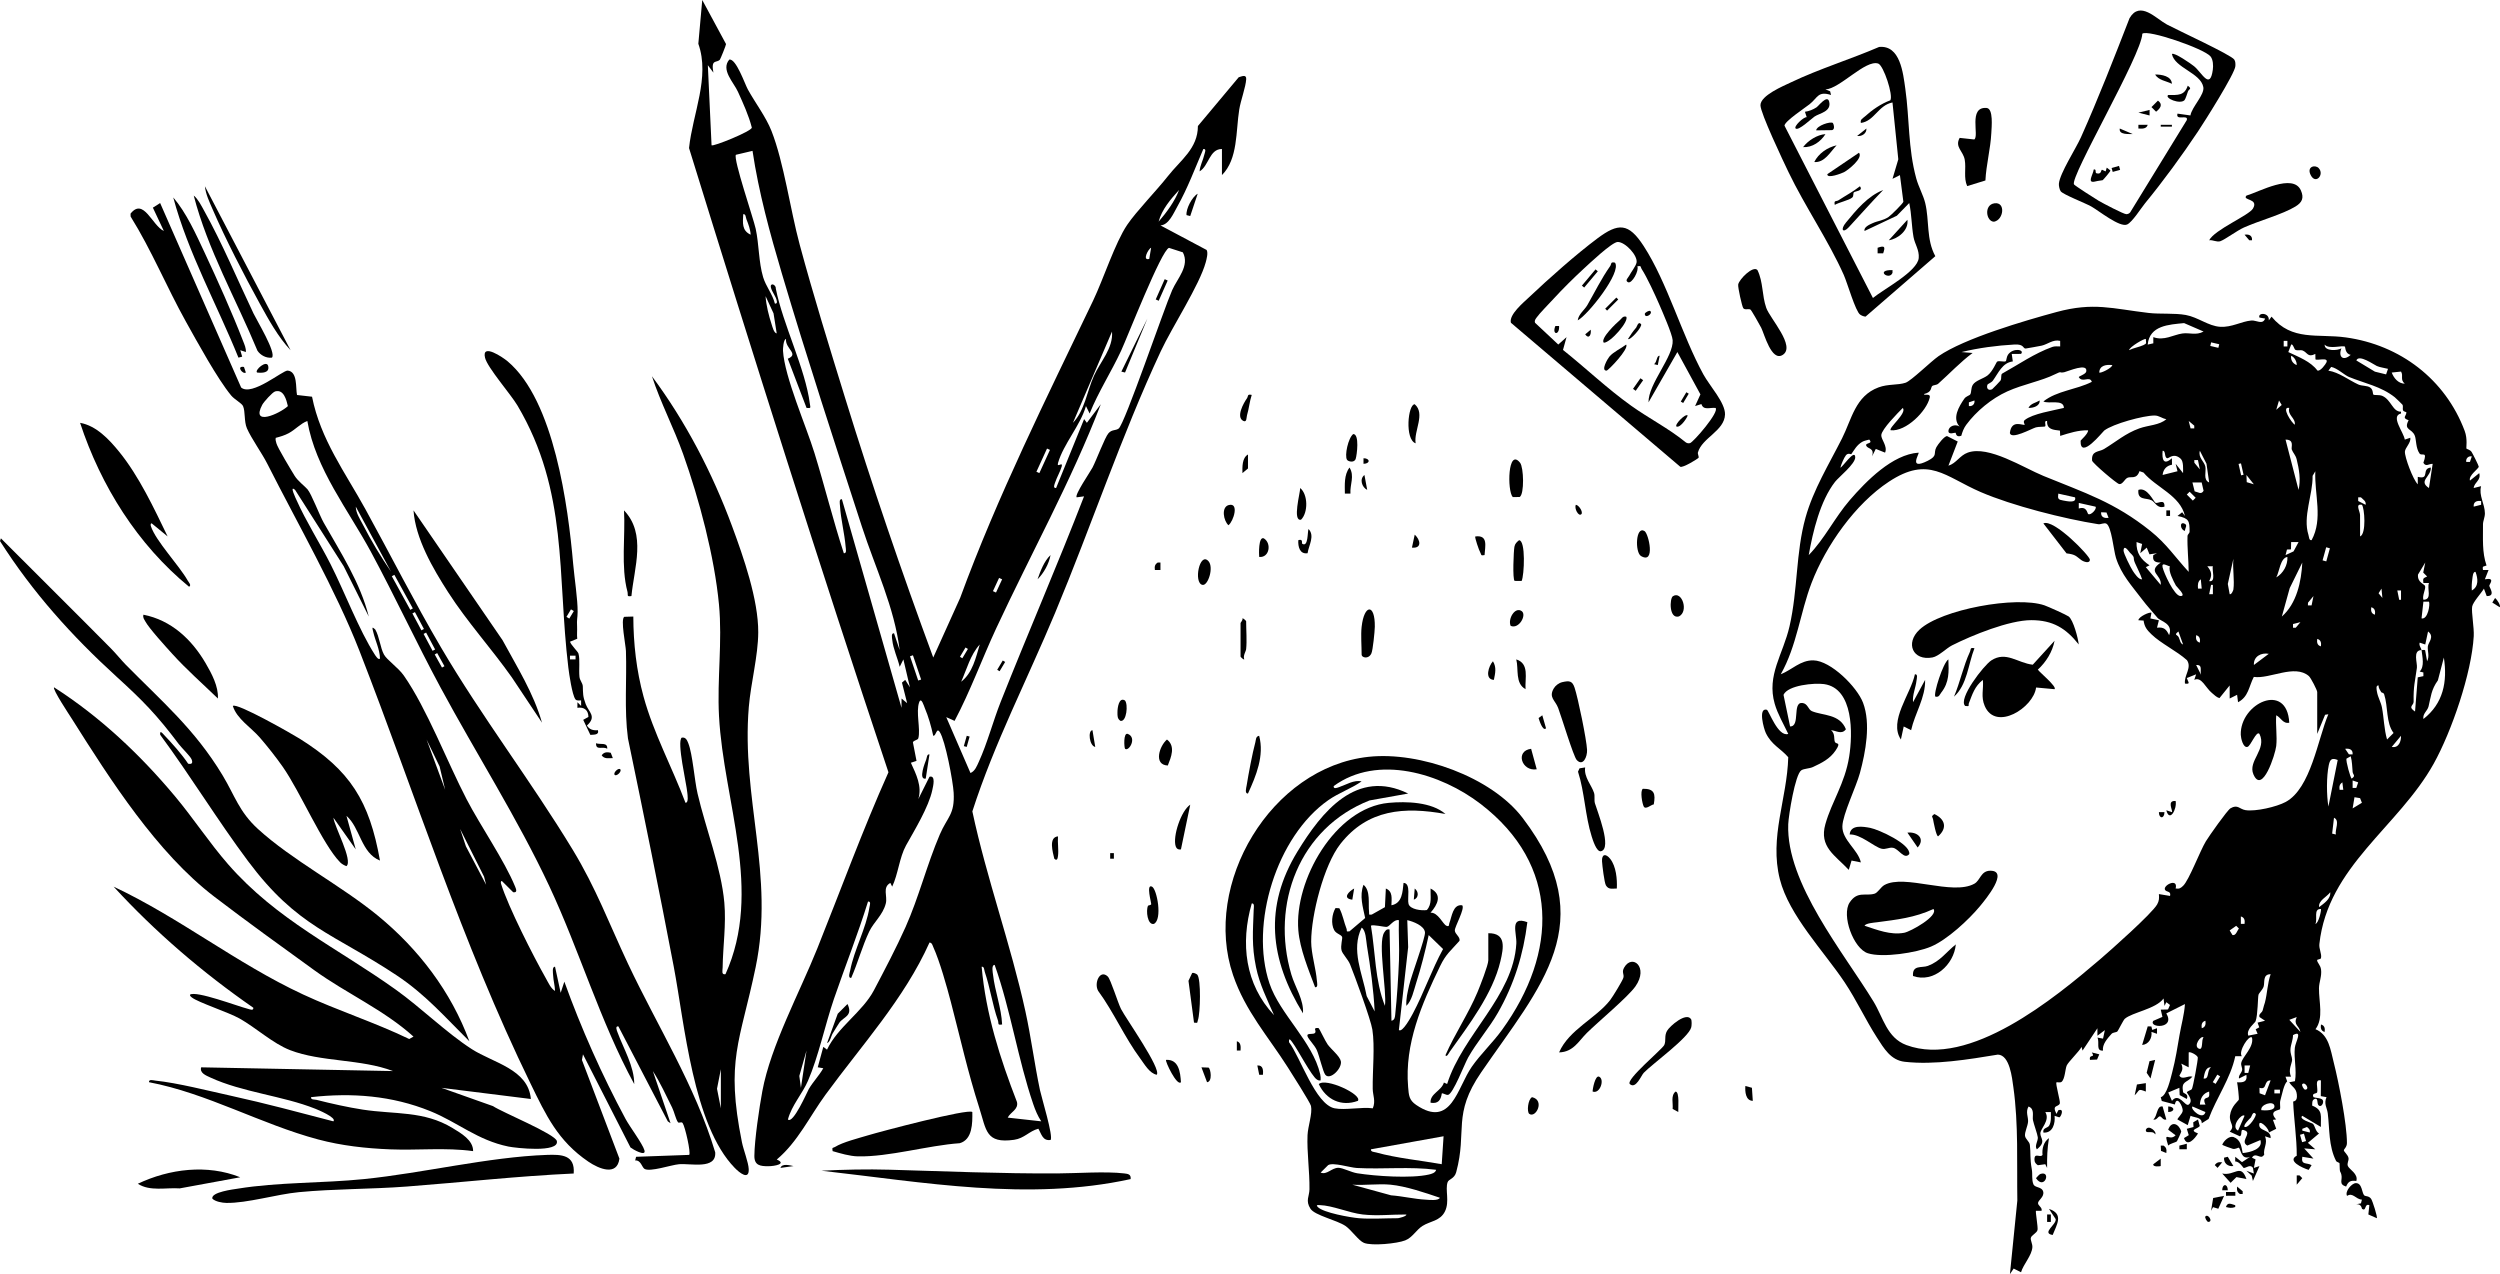 <?xml version="1.0" encoding="UTF-8"?>
<svg id="Calque_2" data-name="Calque 2" xmlns="http://www.w3.org/2000/svg" viewBox="0 0 2684.24 1367.99">
  <g id="Calque_1-2" data-name="Calque 1">
    <g>
      <path d="M1213.97,1265.98c-109.69,24.05-222.21,3.39-332.01-8.99,24.17-1.22,48.85-1.79,73.1-1.08,60.11,1.74,119.89,4.27,179.84,4,21.43-.1,52.03-2.41,72.18-.02,4.03.48,7.45.89,6.89,6.09Z"/>
      <path d="M2131.75,193.77l-19.6,6.05c-4.05-9-.94-18.97-2.63-28.36s-10.95-13.57-5.43-23.41l15.65,1.7c5.7-3.65-6.73-35.37,13.23-33.83,7.52.58,5.42,20.55,5.09,27.16-.82,16.54-5.52,34.03-6.32,50.69Z"/>
      <path d="M1677.41,732.41c7.58-1.72,10.74-1.44,13.21,5.94,3.68,11.03,12.86,55.52,13.4,66.75.36,7.46-4.36,18.17-11.08,10.93-3.56-3.84-16.44-46.72-19.99-56-3.17-8.27-10.33-11.14-4.73-20.8,1.86-3.21,5.56-5.99,9.19-6.81Z"/>
      <path d="M1673.98,1129.97c10.52-24.36,39.7-36.66,54.83-56.15,2.71-3.49,13.21-20.67,14.17-23.93,1.17-3.97-2.1-5.79.83-10.95,8.63-15.24,26.6-.54,12.19,20.07-7.9,11.3-39.79,37.86-52.07,49.93-8.9,8.76-14.58,20.65-29.95,21.03Z"/>
      <path d="M1189.45,1048.54c3.14,3.06,10.72,27.93,14.17,34.8,4.94,9.84,43.74,64.54,38.35,70.63-7.72-1.51-13.14-11.31-17.62-17.36-16.94-22.85-28.42-49.73-45.27-72.71-4.73-8.17,1.87-23.64,10.38-15.37Z"/>
      <path d="M1701.97,823.98c-1.52,10.47,7.07,19.27,9.58,27.44,1.02,3.31-.09,7.68.92,11.08,2.56,8.62,18.82,48.83,6.45,51.47-4.8,1.03-8.89-12.6-9.96-15.97-7-22.1-7.51-47.24-14.66-69.45l1.63-3.59,6.03-.98Z"/>
      <path d="M1815.68,1094.29c.91,1.44.69,6.66.24,8.61-2.54,11.12-41.56,39.17-51.05,48.99-2.69,2.79-8.45,17.86-14.89,12.09-5.05-4.53,35-37.53,36.97-42.01,2.14-4.9-.23-9.5,2.91-15.09,2.9-5.17,20.73-20.62,25.82-12.58Z"/>
      <path d="M1461.98,672.99c2.7-24.41,14.54-25.29,14.15.04-.08,5-2.09,25.04-3.65,28.46-3.1,6.81-10.5,4.52-10.5,1.5,0-9.37-.99-21.06,0-30Z"/>
      <path d="M1631.66,533.63l-7.42.08c-6.13-6.6-5.37-53.44,7.86-36.85,3.93,4.93,4.74,33.63-.43,36.77Z"/>
      <path d="M1285.51,1046.49c4.19,4.64,3.26,41.85.69,48.72-1.03,2.76.65,3.4-4.2,2.78l-5.94-44.89,3.88-8.25c1.23-1.02,4.9.9,5.57,1.65Z"/>
      <path d="M1633.77,623.77l-7.51-.07c-2.42-1.47-1.08-32.28-.24-36.65.65-3.39,2.48-4.94,4.95-7.01,7.36.04,5.63,37.74,2.8,43.74Z"/>
      <path d="M1735.98,954c-5.08.01-8.73,1.4-11.68-3.33-1.68-2.7-4-21.56-4.22-25.97-.39-7.86,4.08-8.48,8.77-2.58,6.4,8.05,7.63,21.92,7.13,31.88Z"/>
      <path d="M1339.95,851.98c-3.8.33-1.8-6.33-1.46-8.46,2.02-12.56,6.17-34.7,9.39-46.62.74-2.75.26-6.21,4.07-6.9,5.68,21.35-3.2,42.83-12,61.98Z"/>
      <path d="M1232.62,972.51c.27-.56,3.28-.49,3.45-1.78.18-1.39-5.85-22.21.88-18.72,5.29,2.74,11.39,35.33,1.98,39.97-6.94,1.58-8.73-14.39-6.31-19.47Z"/>
      <path d="M1519.96,475.99c-11.82-4.11-8.3-41.88-.98-41.96,11.77,10.24-1.16,28.56.98,41.96Z"/>
      <path d="M1267.96,911.98c-2.75.54-4.79-.7-5.63-3.34-3.38-10.52,5.72-38.12,15.63-44.66l-9.99,47.99Z"/>
      <path d="M1765.75,570.23c4.43,2.8,11.91,36.06-3.8,26.78-6.68-3.95-5.77-32.81,3.8-26.78Z"/>
      <path d="M1297.5,602.49c6.09,6.71-.54,26.88-6.5,25.5-9.71-2.26-2.95-35.91,6.5-25.5Z"/>
      <path d="M1253.86,821.94c-15.71-.68-8.9-21.17-.88-27.91,9.42,7.25,4.41,18.97.88,27.91Z"/>
      <path d="M1446.28,493.66c-2.84-4.47,1.28-23.57,6.69-27.63,6.86.02,3.95,22.51,2.64,26.59-1.49,4.65-8.09,2.99-9.33,1.04Z"/>
      <path d="M1796.16,640.18c9.65-6.38,17.3,16.23,6.55,21.67-10.86,3.14-10.11-19.32-6.55-21.67Z"/>
      <path d="M2141.46,218.28c12.22-1.71,9.97,17.78-.47,19.78-8.48,0-11.23-18.14.47-19.78Z"/>
      <path d="M1396,523.99c8.48,6.97,8.62,26.4.95,33.99-9.57,2.21-.87-28.9-.95-33.99Z"/>
      <path d="M1643.96,803.98l6.01,22c-16.15,2.64-23.46-19.82-6.01-22Z"/>
      <path d="M1337.98,696.99c-.28,2.61-3.59,6.89-2.02,11-.52.66-3.98-2.55-3.98-3v-36c0-.69,2.63-2.96,2.02-5,.75-.57,3.98,2.62,3.98,3,0,9.41.96,20.99,0,30Z"/>
      <path d="M1775.65,863.67c-2.81.25-8.67,5.95-10.72,2.37-1.62-2.84-4.25-16.96-.96-19.15,12.45-.12,13.68,5.4,11.68,16.78Z"/>
      <path d="M1637.96,739.99c-11.45-6.38-7.19-21.33-9.96-32,14.36,4.59,9.19,20.06,9.96,32Z"/>
      <path d="M1267.97,1161.98c-4.22,4.71-17.29-22.76-15.98-23.98,13.61-.84,15.35,13.28,15.98,23.98Z"/>
      <path d="M1319.3,542.27c11.49-3.01,5.14,17.46-.32,21.68-5.34-4.77-7.96-19.52.32-21.68Z"/>
      <path d="M1633.82,656.14c5.73,4.05-2.92,19.78-11.83,15.85-3.28-7.36,4.66-20.93,11.83-15.85Z"/>
      <path d="M1207.85,752.08c3.62,4.01,1.85,23.35-4.84,21.9-3.4-2.29-3.18-5.37-3.2-8.97-.04-5.05,1.6-16.92,8.05-12.92Z"/>
      <path d="M1403.95,593.99c-8.41,1.35-10.41-7.1-9.96-13.98,5.46-1.91,3.47,3.33,4.15,3.77,6.69,4.33,5.58-12.79,6.83-15.77,7.07,7.25.13,17.75-1.02,25.98Z"/>
      <path d="M1343.98,424.01c-2.36,7.18-2.91,14.65-5.09,21.93-.63,2.1-.06,7.88-3.88,6.03-8.33-4.03.34-19.39,3.79-24.21,1.67-2.34.04-4.93,5.17-3.75Z"/>
      <path d="M1351.99,597.98c-.27-2.43-.98-22.32,4.96-19.97,8.64,5.26,6.05,21.11-4.96,19.97Z"/>
      <path d="M1449.97,530.01h-5.99c-.06-9.25-1.03-20.2,5-28.01,5.67,9.15.3,18.22.98,28.01Z"/>
      <path d="M1642,1195.98c-2.81-1.97-1.55-15.64,2.96-17.95,14.07,3.25,4.06,22.86-2.96,17.95Z"/>
      <path d="M2309.91,1102.11l.95,3.71,5.11-1.83v5.99s-5.97-2-5.97-2c.94,6.46-2.98,13.51-10,13.99l6.02-19.98,3.9.12Z"/>
      <path d="M1593.97,595.99c-4.58.92-3.2-.45-4.5-2.55-1.43-2.3-6.29-16.73-5.48-17.44,14.17-1.92,10.52,10.58,9.98,19.99Z"/>
      <path d="M1135.97,898c-.58,6.71.84,14.5.01,21.03-.35,2.79-1.05,5.76-3.97,2.96-1.54-6.67-6.5-23.12,3.96-23.98Z"/>
      <path d="M1801.96,1193.99l-6.06-3.35c.67-6.06-2.25-14.09,3.08-18.61,4.62,0,2.71,18.28,2.98,21.96Z"/>
      <path d="M1603.96,729.99c-10.35-.46-5.55-15.23-.98-19.99,4.04,6.54,2.42,13.02.98,19.99Z"/>
      <path d="M1709.99,1171.98c-.09-2.54,2.78-17.88,6.96-15.97,6.31,2.89.91,19.02-6.96,15.97Z"/>
      <path d="M2203.95,1325.99c-12.46-2.01,4.36-11.23,3.22-17.06l-7.19-10.92c16.32,5.4,8.27,16.95,3.97,27.98Z"/>
      <path d="M1881.97,1181.98c-7.86-.17-8.42-10.12-7.98-15.98l7.04,1.94.94,14.04Z"/>
      <path d="M1207.99,803.98c-.96-.76-2.12-17.95,2.96-15.97,10.14,3.97,1.17,19.23-2.96,15.97Z"/>
      <path d="M1297.67,1146.29c2.21,1.31,4.44,15.03-1.67,15.69l-6.01-15.99,7.69.29Z"/>
      <path d="M2303.97,1172c-9.13-3.53-6.19-1.49-11.97,3.99l2.42-11.58,9.56-1.46-.02,9.05Z"/>
      <polygon points="2313.98 1138.01 2308.99 1157.98 2304.86 1151.87 2307.94 1139.32 2313.98 1138.01"/>
      <path d="M1333.99,507.98c-.08-6.42-.55-16.27,5.97-19.99v14.99s-5.97,5-5.97,5Z"/>
      <path d="M1515.99,587.98l2.99-13.95c6.14,5.58,8,15.04-2.99,13.95Z"/>
      <path d="M1175.96,801.99c-6.37-1.07-8.14-17.81-2.98-17.96l2.98,17.96Z"/>
      <path d="M1467.96,525.99c-5.63-2.71-8.63-11.59-2.97-15.99l2.97,15.99Z"/>
      <path d="M1655.96,767.99l4.02,13.98c-3.63,3.83-7.57-9.56-8-11.02l3.98-2.96Z"/>
      <path d="M2253.98,1132.02l-2.37,5.61-7.62.35c-1.28-6.79,6.2-1.44,1.98-7.97l8.01,2.01Z"/>
      <path d="M1355.97,1153.98h-3.96s-2.02-9.98-2.02-9.98c6.1-.55,6.54,5.04,5.98,9.98Z"/>
      <path d="M2683.96,651.99l-7.98-5.02,3-4.94c2.08,1.69,6.4,8.16,4.98,9.96Z"/>
      <path d="M1697.97,551.98c-3,3.27-8.02-6.25-5.97-9.99,3.42.39,7.9,7.88,5.97,9.99Z"/>
      <path d="M1245.97,604v7.98s-5.98,0-5.98,0c-.47-3.69-.12-5.87,3.02-7.97h2.96Z"/>
      <path d="M2313.96,1217.99c-2.62-5.14-10.45.42-9.96-4.97,2.71-6.31,12.37,2.52,9.96,4.97Z"/>
      <path d="M1331.97,1127.98h-3.98s0-9.99,0-9.99c4.52,1.21,4.26,6.18,3.97,9.99Z"/>
      <path d="M851.96,1252.02l-13.98,1.95c1.68-5.17,10.37-2.72,13.98-1.95Z"/>
      <path d="M2417.97,257.98h-2.96s-5.03-5.97-5.03-5.97c4.8-.78,8.49.93,7.99,5.97Z"/>
      <path d="M1463.99,497.98v-5.98c7.33.03,7.33,5.95,0,5.98Z"/>
      <rect x="1191.99" y="916" width="3.98" height="5.98"/>
      <path d="M2367.99,1306c3.02-3.02,8.53,5.95,2.99,5.95-1.32,0-4.14-4.8-2.99-5.95Z"/>
      <g>
        <path d="M681.99,1245.95l.97-3.9,57.03-2.05c2-2.03-4.43-30.48-7.04-34.16-1.41-1.99-3.93.61-5.07-.99-2.35-3.31-3.99-11.19-6.18-15.57-6.6-13.19-12.73-26.85-20.73-39.27l18.99,55.99-2.95-2.03-53.05-101.96c-3.69-.46-1.74,4.18-1.06,6.06,6.43,17.58,18.13,36.92,18.09,55.92-36.78-67.62-58.61-142.93-91.29-212.71-33.81-72.18-78.77-142.73-116.76-213.24-25.83-47.94-48.75-97.46-74.61-145.39-24.42-45.24-59.46-89.04-68.35-140.65-7.44,2.83-12.57,9.07-19.91,13.07-4.38,2.38-9.22,3.81-14.01,5.04-.51,2.07.24,4.03.76,5.99,1.22,4.62,15.82,28.74,19.46,34.68,3.45,5.64,10.93,11.21,13.85,14.56,4.31,4.95,12.91,27.88,17.51,36,18.28,32.25,39.19,64.21,48.32,100.65l-26.94-54.03-52.13-81.87c-6.69-6.11.99,9.75,1.38,10.62,10.33,23.17,25.19,46.45,36.75,69.25,14.78,29.15,30.55,70.74,47.29,96.71.65,1.01,4.15,6.73,5.68,4.32-.26-10.09-5.16-19.13-7.3-28.71-.76-3.39-2.09-6.5,2.29-2.29,4.44,7.69,5.35,19.6,9.26,26.74,3.28,5.99,15.34,14.01,21.36,22.64,24.73,35.41,46.5,92.57,67.33,132.67,14.91,28.71,40.68,65.86,52.14,93.86,1.06,2.6,2.87,6.89-2.07,6.08l-12.04-11.97c-1.51-.31-1.28,1.93-.96,2.95,7.78,24.96,34.71,77.81,48.26,101.75,2.55,4.5,5.1,10.56,9.69,13.29-.15-5.8-1.8-11.02-2.07-16.91-.1-2.19-1.34-9.45,2.07-9.08l6.05,27.97,3.95-11.97c18.09,50.2,40.41,100.3,65.68,147.33,4.56,8.48,18.27,26.65,20.31,33.7,2.13,7.4-12.79-1.16-14.99-3.02l-51-100.01-1.11,6.11,40.23,105.89c-2.43,19.13-21.92,11.02-33.35,3.24-32.64-22.2-45.45-49.73-62.1-83.9-74.34-152.66-122.57-307.58-183.61-464.39-25.29-64.96-66.95-137.69-98.99-201.01-5.86-11.59-17.19-27.2-21.9-38.1-3.18-7.34-1.58-18.03-4.16-23.84-1.38-3.1-9.21-7.15-12.68-11.32-14.76-17.77-36.7-57.91-48.65-79.35-20.63-37.04-36.87-76.74-59.36-112.83l-.1-3.11c14.05-17.78,23.25,12.95,35.78,18.6l-11.8-25.04,7.8-4.96,86.97,198.06c11.48,9.84,44.89-18.64,49.95-18.17,10.93,1,8.44,18.76,10.04,26.21l16.13,1.84c9.15,45.95,35.45,81.04,57.28,120.71,27.18,49.4,52.76,100.1,81.31,148.69,43.68,74.34,96.46,143.18,141.18,216.82,25.32,41.7,39.12,79.36,59.45,122.55,31.66,67.25,71.98,130.48,93.67,202.54,1.37,18.82-26.39,11.66-38.92,12.77-8.5.76-31.19,8.62-37.04,4.97-2.77-1.73-3.82-9.52-9.98-9.04ZM295.41,420.28c-2.86.81-12.14,11.17-13.82,14.31-12.64,23.68,18.73,9.62,27.51,1.45-1.57-6.63-4.4-18.39-13.69-15.77ZM419.96,613.99l-37.96-69.99c.17,6.95,4.55,13.32,7.64,19.33,8.74,17.06,19.45,34.86,30.33,50.65ZM423.44,617.2l-2.75,1.51,19.83,36.07,2.75-1.51-19.83-36.07ZM445.51,657.19l-2.73,1.45,9.67,18.15,2.73-1.45-9.67-18.15ZM457.51,679.19l-2.73,1.45,9.67,18.15,2.73-1.45-9.67-18.15ZM469.41,701.21l-2.66,1.47,7.8,14.09,2.66-1.47-7.8-14.09ZM477.96,847.98l-5.95-25.02-14.01-28.96,19.96,53.98ZM521.96,949.98l-2.23-8.74-25.73-51.24,6.26,18.71,21.7,41.27Z"/>
        <path d="M569.98,1179.98l-95.99-11.97,55.34,19.63c9.54,6.49,66.91,29.96,68.56,37.5,2.81,12.85-44.42,7.47-51.98,5.92-33.24-6.79-54.37-26.05-83.96-38.04-41.14-16.67-84.03-19.92-127.96-15.01-.49,3.06,3.73,2.37,6,2.94,15.52,3.96,33.79,8.03,49.57,10.45,34.3,5.28,65.46,1.05,96.26,19.74,9.07,5.51,22.33,13.03,22.15,24.83-29.47-4.07-59.41-.71-89.07-1.91-26.11-1.05-51.96-3.88-77.35-10.65-61.25-16.34-119.01-49.54-181.56-61.45-.47-3.54,4.53-1.98,6.74-1.74,24.17,2.54,57.12,11,81.63,16.38,36.85,8.09,73.15,17.88,109.6,27.38,3.97-3.93-17.24-12.64-19.46-13.52-34.66-13.81-78.4-17.7-112.51-33.48-4.79-2.22-11.81-4.87-10.02-10.99l205.99,4.02c-34.21-13.13-77.3-9.59-110.53-22.48-18.42-7.14-36.54-23.99-54.11-33.89-12.19-6.87-44.52-17.29-51.34-22.66-.98-.77-2.2-1.69-2-2.98,6.43-4.66,51.67,12.58,61.9,15.1,2,.49,6.55,2.62,6.09-1.09-54.42-37.71-105.19-81.18-149.98-130.01,70.85,33.31,132.21,82.61,203.28,115.7,37.37,17.4,76.96,29.94,114.1,47.9l4.59-2.59c-31.87-28.81-71.96-46.29-106.64-71.37-35.5-25.67-72.38-52.24-107.17-78.83-61.76-47.21-111.6-125.41-153-191-2.77-4.38-20.95-31.68-19.15-33.83,49.36,31.57,92.42,72.2,129.93,117.05,19.69,23.54,36.83,49.86,57.02,72.98,52.25,59.8,116.4,89.21,179.66,134.34,27.73,19.78,54.55,46.47,81.92,64.08,23.11,14.87,60.63,21.45,63.45,53.54Z"/>
        <path d="M670.28,662.27l9.71-.29c.09,29.04,3.34,58.01,11,86,10.78,39.41,30.72,75.91,45.02,113.99,3.62,0,2.14-8.62,1.94-10.95-.8-9.53-11.55-54.74-5.95-59.02,4.27-.73,5.71,2.73,7,5.97,4.72,11.87,6.53,39.23,9.96,54.04,8.64,37.3,25.47,79.71,28.76,117.24,2.05,23.39-1.5,46.63-1.83,69.67-.04,2.94-1.61,8.08,3.06,7.06,40.42-89.52-2.03-185.2-6.95-277-2.15-40.13,3.75-80-.04-119.96-4.89-51.52-21.13-112.75-38.49-161.51-10.06-28.27-24.17-54.97-33.47-83.51,36.23,48.73,64.94,103.97,86.01,160.96,12.25,33.14,28.27,78.85,28.11,114.06-.12,25.28-7.97,54.39-10.12,80-8.23,97.88,27.88,180.34,7.36,279.36-16.75,80.78-32.56,99.57-14.76,188,1.66,8.26,7.01,21.72,7.3,28.89.52,12.56-10.14,3.71-14.96-1.23-44.77-45.8-53.91-155.08-65.59-216.41-15.58-81.79-32.22-163.36-49.13-244.87-4.09-31.14-1.11-62.54-2.16-93.84-.21-6.23-5.98-34.05-1.78-36.64ZM773.98,1189.99v-42l-4.13,21,4.13,21Z"/>
        <path d="M134.65,713.31c39.07,39.73,74.28,69.37,104.16,118.85,13.36,22.12,17.86,39.37,38.12,57.88,36.64,33.49,89.27,60.7,128.84,93.16,43.79,35.91,78.53,81.6,98.19,134.79-26.01-25.8-47.19-50.29-78.15-70.83-68.35-45.34-106.43-51.55-159.46-122.54-32.89-44.02-61.68-91.44-94.35-135.66-.59-5.64,2.49-1.63,4.02-.01,8.74,9.21,19.27,20.89,25.99,31.03,4.27.95,5.18-1,3.69-4.7-1.3-3.22-10.76-12.4-13.7-16.31-24-31.82-38.49-46.56-66.72-72.28-48.26-43.98-90.05-90.45-125.28-145.73l.97-2.96c39.23,39.43,78.86,78.48,117.96,118.04,5.85,5.92,11.23,12.69,15.73,17.27Z"/>
        <path d="M407.97,923.98c-20.35-8.09-21.18-35.25-35.97-47.99l9.96,36-23.96-34c.82,9.02,21.33,46.31,13.96,51.99-2.4-.8-5.04-2.36-6.81-4.16-18.62-18.91-43.03-76.1-61.53-102.46-7.34-10.45-16.25-21.73-24.6-31.4-9.42-10.9-24.74-20.06-29.02-33.96,3.97-4.01,63.92,30.2,71.82,35.16,54.27,34.08,74.77,66.85,86.16,130.82Z"/>
        <path d="M619.8,685.81l-7.78,3.18c1.03,3.6,8.52,10.6,9.1,12.77,1.76,6.52.24,16.96,1.04,24.99.37,3.78,3.46,6.68,3.6,10.13.29,7.6-.13,10.56,3.13,19.18s12.14,13.22,1.28,22.94c2.71,4.42,6.79,5.46,11.82,5,1.53,5.45-4.55,4.66-8.11,5.06l-7.68-16.16,5.59-3.15c-.1-7.29-4.66-10.92-11.83-9.77l.03-5.98,3.96,3.98v-5.96c-2.04-.03-4.78.68-6.16-1.22-3.46-4.75-6.72-27.11-7.56-34.06-12.09-99.73.09-188.94-54.64-281.36-7.24-12.22-32.34-40.76-34.82-51.35-3.77-16.05,19.37-.2,24.26,3.91,50.09,42.13,64.94,155.41,70.4,217.61,1.27,14.46,4.96,38.46,4.78,51.48-.1,7.51-1.03,7.24-.58,15.88.22,4.19-.34,8.65.17,12.9ZM613.06,654.25l-4.87,8.08,3.05,1.84,4.87-8.08-3.05-1.84ZM617.97,704h-5.98v3.98h5.98v-3.98Z"/>
        <path d="M615.98,1259.99c-59.78,2.72-119.37,9.45-179.03,13.98-38.47,2.92-77.58,2.39-115.96,6.04-24.09,2.29-55.6,11.96-78.01,11.56-4.26-.08-11.83-1.33-15-4.61-1.54-7.1,23.01-9.99,27.27-10.69,43.37-7.09,91.26-5.78,135.7-10.3,63.39-6.45,133.63-23.71,196.03-25.95,15.9-.57,30.56-.14,29,19.97Z"/>
        <path d="M179.98,575.97l-17.01-13.97c-1.51-.31-1.29,1.94-.96,2.95,5.13,15.85,30.4,42.14,39.56,58.45.99,1.76,4.38,5.04,1.42,6.58-55.33-45.32-94.72-108.34-117-175.98,17.38,3.02,31.3,17.94,41.94,31.04,21.35,26.28,37.35,60.55,52.05,90.93Z"/>
        <path d="M1043.98,1193.98c.17,12.01.24,29.57-13.54,33.48-34.05,2.34-76.07,14.9-109.46,14.12-8.67-.2-18.66-3.22-27-5.62-.95-4.59.5-3.19,2.55-4.48,8.27-5.18,25.53-9.48,35.45-12.49,13.07-3.96,107.92-29.06,112-25.01Z"/>
        <path d="M581.96,775.98l-32.35-48.62c-21.78-30.87-48.1-59.77-68.47-91.53-16.31-25.45-35.09-57.5-37.15-87.83l95.6,139.38c15.53,28.72,33.34,56.86,42.36,88.61Z"/>
        <path d="M291.97,383.99c-5.95.79-12.24-2.48-15.55-7.44-22.96-55.42-53.26-108.13-68.42-166.56,4.62,3.66,8.14,10.77,11.02,15.96,19.84,35.61,35.73,73.95,53.24,110.76,3.51,7.38,24.74,42.28,19.71,47.28Z"/>
        <path d="M263.96,377.99l-5.97-1.99,2.02,6.96-4,1.02c-23.18-57.32-53.89-112.01-70.01-171.99,14.02,16.28,24.42,39.45,33.7,59.28,13.76,29.4,29.59,64.67,41.24,94.76,1.49,3.84,3.35,7.68,3.03,11.95Z"/>
        <path d="M233.96,749.99c-16.31-15.78-33.78-31.13-49.01-47.97-6.86-7.59-24.89-27.27-29.02-34.98-1.29-2.41-2.72-3.81-1.94-7.04,29.91,5.91,51.84,26.49,66.83,52.15,6.44,11.03,13.89,24.95,13.14,37.84Z"/>
        <path d="M257.96,1264.02l-65.01,11.95c-14.67-1.05-31.94,3.49-44.96-4.98,33.82-16.05,74.53-21.19,109.98-6.96Z"/>
        <path d="M677.97,639.98c-5.69.94-3.34-1.17-4.26-4.62-7.25-27-2.13-59.52-3.71-87.37,24.24,25.31,10.91,61.56,7.97,91.99Z"/>
        <path d="M311.96,375.99c-13.33-14.13-23.66-32.96-33.02-49.96-16.85-30.59-36.88-69.45-50.67-101.33-3.35-7.74-7.43-16.26-8.26-24.71l91.96,176Z"/>
        <path d="M275.99,399.98c-2.96-2.49,10.38-14.02,11.97-6.97,1.73,7.66-6.83,7.54-11.97,6.97Z"/>
        <path d="M655.75,808.24l2.23,5.73c-4.55.08-9.12,1.12-11.96-2.98,2.33-3.48,5.73-3.76,9.73-2.75Z"/>
        <path d="M651.96,803.99c-4.51-3.17-12.38,2.42-11.97-5.99,4.35,1.84,12.62-1.57,11.97,5.99Z"/>
        <path d="M665.97,826c2.05,2.07-3.97,8.02-5.98,5.98s3.97-8.02,5.98-5.98Z"/>
        <path d="M261.95,393.99l2.02,5.98c-3.24,2.49-10.81-7.55-2.02-5.98Z"/>
        <g>
          <path d="M1311.98,159.99c-13.49-.09-14.08,18.21-23.98,24,.39-6.19,3.77-12,5.08-17.91.45-2.04,2.69-6.5-1.08-6.07-8.69,20.16-16.9,42.24-27.68,61.33-4.28,7.57-9.31,20.18-18.33,20.68l49.56,26.37c1.79,3.05,0,9.73-.95,13.25-6.65,24.41-36.1,69.4-48.34,95.64-42.39,90.87-74.67,187.99-113.35,280.65-29.65,71.04-65.39,140.19-88.89,213.25,15.35,72.1,41.19,142.59,56.98,214.79,6.11,27.93,9.7,56.4,15.6,84.4,1.68,7.98,14.66,50.2,11.37,53.61-8.53,1.27-9.75-6.51-13.09-12.09-9.93,2.61-15.05,10.37-26.08,11.92-30.48,4.27-29.65-10.18-37.35-34.29-12.5-39.15-20.17-74.11-30.47-113.53-4.37-16.7-11.97-43.87-18.9-59.1-.9-1.98-1.33-4.69-4.07-4.9-27.08,60.44-72.87,110.29-111.65,163.37-17.17,23.5-29.69,50.61-52.36,69.64,11.05,4.66-2.23,7.14-9,7.17-8.83.04-15.11-.88-15.03-11.13.14-17.2,5.28-51.82,8.56-69.5,9.05-48.8,40.05-105.85,58.96-153.04,25.32-63.19,48.59-127.07,76.44-189.3-74.23-222.45-144.91-446.36-214.11-670.21,3.81-36.75,22.78-76.02,9.98-111.98l4.21-47,25.54,47.32c.09,1.04-5.98,16-6.59,16.69-3.49,3.99-9.84-1.17-6.99,13.97l-5.96-7.99,3.99,85.99c1.63,1.73,42.78-14.97,43.26-18.91-3.39-13.33-9.28-25.99-14.89-38.46-4.64-10.3-18.64-23.6-9.34-34.61,7.24-1.53,16.71,26.19,19.93,32.03,7.94,14.43,19.48,29.52,25.4,44.6,13.33,33.97,20.21,84.7,30.21,121.79,14.74,54.69,32.16,110.88,48.9,165.1,28.94,93.76,60.6,186.46,94.56,278.45l28.91-64.05c40.31-109.84,92.41-213.98,142.78-319.22,10.95-22.88,23.65-62.3,36.61-81.39,9.84-14.49,31.21-36.38,43.73-52.27,13.5-17.15,32.09-29.48,32.13-53.73l43.8-52.34c3.41-1.02,8.35-3.39,8.06,2.02-.44,8.31-5.9,22.85-7.47,32.57-3.74,23.22-1.26,53.22-18.58,70.42v-28ZM807.97,161.98l-17.82,4.21c-3.09,4.3,18.86,68.49,21.23,79.4,3.66,16.89,3.14,35.85,7.99,52.01,2.98,9.92,10.11,18.27,12.63,28.38,3.67.47,1.76-4.21,1.07-6.07-1.06-2.84-7.16-11.3-5.08-13.91,1.58-1.99,5.34.97,5,3.9,7.59,38.32,31.8,86.11,36.54,123.56.54,4.23,1.74,5.13-3.53,4.52l-20.15-52.82c12.6-5.15-2.96-10.7-1.9-21.16-2.85.29-3.36,10.78-3.24,12.67,1.73,28.23,24.7,80.25,33.8,109.78,11,35.67,19.91,72.04,31.49,107.52,3.42.51,2.13-4.76,1.96-6.95-1.18-14.56-5.24-29.47-6.06-43.97-.12-2.19-1.29-7.58,2.06-7.05l64,223.98.04-9.98,6,4.97-5.56-22.05,3.5-2.93,5.05,7.99-7.03-29.98-3.95,7.97c-2.32-9.71-6.94-18.98-8.01-29.02-.22-2.11-1.42-7.49,1.96-6.95l6,17.98c-5.49-45.7-26.32-88.7-40.51-132.46-29.24-90.14-59.1-181.19-86-272-12.79-43.16-24.79-86.93-31.47-131.55ZM1244,237.99c8.44-9.75,17.51-21.95,21.96-34-8.91,9.69-18.59,21.02-21.96,34ZM805.96,251.99c-.23-5.51-2.47-11.41-4.5-16.5-.85-2.12-.57-5.96-3.46-5.49-.45,9.17-1.67,17.54,7.96,21.99ZM1233.95,277.98l2.01-11.98c-3.03,1.1-9.94,14.41-2.01,11.98ZM1155.99,533.98c-2.43-2.56,14.58-27.27,17.03-31.95,4.17-7.96,13.32-32.55,17.15-36.85s7.49-2.57,10.94-5.06c6.47-4.66,48.47-128.19,57.44-148.56,5.53-12.56,19.11-26.18,11.47-40.63l-14.84-4.79c-7.99,1.86-44.96,96.51-51.49,110.56-10.58,22.78-24.34,43.93-33.74,67.27l-3.95-7.97c-6.04,20.91-24.11,40.62-29.99,61.03-1.73,6,5.64-2.1,3.92,3.9-1.52,5.32-5.27,11.68-7.01,17.01-.64,1.96-2.73,6.43,1.03,6.02l30.05-73.97,2.97,3.98,14.99-19.99c-31.71,82.56-75.03,160.45-112.33,240.65-15.29,32.88-27.8,67.49-44.7,99.37l-8.94-4.01,26.01,59.99c4.88-2.02,6.9-7.56,8.95-12.03,9.05-19.7,15.36-43.85,23.53-64.47,29.2-73.72,60.83-146.58,89.46-220.55l-7.95,1.04ZM833.96,357.98l-3.42-21.55-8.54-18.43c.57,9.68,3.52,21.26,6.54,30.43.84,2.55,2.41,9.15,5.42,9.55ZM1152,453.99c12.71-13.21,15.06-33.76,22.56-50.42,6.93-15.4,20.87-29.72,19.4-47.58l-41.96,98ZM1124.18,481.61l-11.39,24.92,3.16,1.45,11.39-24.92-3.16-1.45ZM1072.71,620.5l-6.58,14.2,3.27,1.52,6.58-14.2-3.27-1.52ZM1032,731.99c12.33-9.58,15.76-25.92,19.96-40-10.12,11.12-13.94,26.61-19.96,40ZM1036.67,695.22l-5.97,9.99,2.58,1.54,5.97-9.99-2.58-1.54ZM980.23,703.57l-3.15,1.06,8.79,26.05,3.15-1.06-8.79-26.05ZM1002,789.98c-2.06-9.77-5.19-20.76-9.1-29.91-.75-1.75-3.76-12.14-5.96-6.11-3.8,10.41,1.63,28.87-.92,38.63-.58,2.24-5.22,2.15-5.82,4.51l3.86,19.85-6.07,2.01c5.69,12.38,12.22,25.3,8,39.02l12-24c6.98-1.87,3.86,10.34,3.07,14.1-3.85,18.45-19.4,43.71-28.28,59.7-7.01,12.63-8.48,30.86-14.84,44.19l-1.99-3.99c-8.79,4.86-2.85,14.22-4.86,22.04-3.22,12.58-12.81,19.73-17.84,30.24-7.23,15.12-12.4,34.13-19.31,49.7-3.93.32-1.48-6.01-1.08-8.09,4.17-21.91,17.13-45.16,20.61-67.41.33-2.13,2.14-6.94-1.48-6.47-10.94,35.22-24.59,69.57-36.56,104.45-9.51,27.7-16.68,62.21-27.93,88.07-6.18,14.21-17.37,26.08-21.52,41.46,5.52,5.41,20.76-29.77,22.39-32.59,4.56-7.85,11.13-14.46,15.59-22.41l-5.95-1.03,5.98-21.94,3.99,3.01c11.49-24.32,38.05-40.45,50.32-63.69,11.11-21.07,24.29-46.12,34.02-67.98,14.36-32.26,22.89-66.93,36.72-99.28,8.18-19.13,16.24-21.4,14.9-45.05-.68-11.99-8.94-56.01-14.93-65.06-3.58-5.4-3.83,4.6-7.02,4.03ZM1117.98,1203.97c-3.76-5.67-6.37-11.98-8.57-18.41-16.4-47.9-24.34-101.43-41.45-149.56-3.79,0-1.99,8.4-1.73,10.74,1.93,17.31,8.98,35.46,9.74,53.23-5.54.96-3.37-1.15-4.51-4.38-5.93-16.86-8.32-35.09-14.1-52.02-.72-2.11-.44-6.05-3.37-5.58,4.43,50.52,19.75,98.34,37.93,145.25,1.78,8.09-6.91,10.68-9.95,16.72l36,4ZM859.95,1167.98l6-39.98-7.74,27.23,1.73,12.75Z"/>
          <path d="M1277.94,231.97l-3.98-1c-.76-6.59,5.92-19.54,12-22.98l-8.02,23.98Z"/>
          <polygon points="1207.95 399.98 1204 399.01 1231.96 342 1207.95 399.98"/>
          <path d="M1114,621.99c2.97-8.62,7.22-19.85,13.96-26-1.63,9.19-7.26,19.45-13.96,26Z"/>
          <rect x="1235.42" y="309.59" width="23.77" height="3.5" transform="translate(456.63 1325.01) rotate(-66.06)"/>
          <rect x="1032.21" y="794.39" width="11.54" height="3.2" transform="translate(-9.61 1579.29) rotate(-74.27)"/>
          <rect x="1069.16" y="713.49" width="11.64" height="3" transform="translate(-90.21 1270.98) rotate(-59.14)"/>
          <path d="M909.95,1078c6.23,12.91-4.24,13.66-8.81,20.14-1.33,1.9-5.06,8.18-6.87,11.06-2.14,3.41-2.74,9.56-6.28,10.78l11.49-31.52,10.46-10.46Z"/>
          <path d="M993.96,835.99c-8.38,1.6-.64-17.43.52-20.53.78-2.1.68-5.94,3.48-5.46l-4,25.99Z"/>
        </g>
      </g>
      <g>
        <path d="M1469.57,812.58c54.62-5.89,131.62,21.43,165.24,65.58,85.76,112.65,19.02,180.64-44.46,273.2-31.24,45.56-14.77,62.62-26.82,107.18-1.96,7.24-8.03,7.34-9.23,10.77-2.85,8.13,2.36,20.58-2.78,31.22-5.12,10.61-15.87,10.46-24.22,15.78-6.79,4.32-10.64,12.35-18.52,15.48-8.72,3.46-35.81,6.12-44.29,2.69-5.8-2.35-13.44-13.81-19.84-18.16-9.3-6.32-32.89-11.29-37.56-18.44-5.68-8.69-1.22-13.44-1.12-20.92.26-19.4-2.83-39.79-2.08-58.08.39-9.4,5.46-23.39,3.72-31.44-.76-3.5-21.02-35.34-24.8-41.29-21.23-33.41-45.64-60.4-58.86-99.14-33.41-97.9,40.65-223.12,145.62-234.44ZM1432.98,1189.99c11.23,2.26,28.94-1.66,41,0,3.28-7.93.01-13.83-.1-20.92-.29-19.31,2.46-45.41-.38-63.6-1.72-10.96-18.9-57.56-23.94-70.06-2.14-5.3-8.13-11.11-9.12-14.9-1.4-5.38,1.34-12.93.53-14.65-1.2-2.54-6.39-3.22-8.53-7.31-3.53-6.75-2.37-17.08,1.5-23.59l4.11.23c3.69,6.87,4.97,15.11,7.74,22.05.81,2.04-1.09,3.43,3.16,2.74l16.82-14.29c-2.41-11.81-6.35-23.73-1.77-35.69,7.81,6.38,4.92,20.47,5.96,29.04.34,2.8-1.04,3.46,2.95,2.91l14.08-7.93,1-20.02c7.76,3.16,6.09,11,5.99,17.99,11.79-2.14,11.94-14.66,13.01-24.01,8.34.16,3.71,17.01,5.38,22.62,1.76,5.94,14.02,7.37,19.6,6.53,5.9-6.35,3.7-15.33,4.02-23.13,12.87,6.54,7.72,17.17-.02,25.97,8.09-.53,13.25,12.35,17.03,14.01,3.44,1.51,2.63-1.37,3.16-2.74,2.71-6.92,3.72-20.63,13.8-19.23,3.33,3.35-8.05,22.92-7.91,27.01s5.98,6.79,5.04,11.15c-9.2,10.47-14.43,13.89-20.83,27.12-19.87,41.03-38.26,83.48-34.36,129.78.76,9.02.93,14.06,8.68,19.32,37.76,25.6,43.95-18.45,59.72-41.05,9.49-13.6,22.55-25.88,32.44-39.56,60.01-82.98,62.4-177.06-22.99-242.57-42.57-32.66-110.54-53.73-157.78-19.18-.42,3.75,4.08,1.68,6.03,1.03,7.41-2.47,15.69-7.95,23.95-6.06-11.36,7.88-24.45,12.23-35.81,20.19-55.5,38.88-84.51,132.99-63.1,196.74,11.06,32.94,46.41,62.46,54.47,97.53.5,2.19.62,4.32.44,6.54-1.91.37-2.56-.02-4.04-.93-5.56-3.4-20.41-32.08-26.24-39.76-1.41-1.85-4.04-6.29-3.67-.34,12.11,15.94,28.33,66.89,48.97,71.04ZM1367.96,1089.99c-7.47-16.86-15.64-33.3-19.39-51.59-4.79-23.36-3.27-38.49-2.5-61.33.07-2.22,1.26-7.59-2.07-7.06-12.3,42.74-7.26,86.86,23.96,119.99ZM1501.97,988c-5.25-1.34-9.84,6.73-12.9,7.16-2.82.4-15.33-2.93-17.09-1.16,4.79,28.46,4.26,58.87,15.01,85.98,2.29-15.8-7.96-67.8-.76-78.74,1.58-2.39,2.5-3.91,5.74-3.25l2.03,97.99c3.62-.75,3.73-3.93,4.06-6.92,1.9-17.64,3.33-40.22,4.01-57.99.55-14.3-.56-28.78-.09-43.07ZM1510,1079.99c-.5-7.5,1.32-14.79,2.97-22.01,2.43-10.6,17.61-51.17,17.03-56.93-.72-7.23-12.91-11.69-19-13.09l.94,29.02-9.97,88.99c3.93,3.09,13.41-14.74,15.09-17.89,11.68-21.93,20.33-47.17,32.36-69.12l-15.43-14.97c-3.67,17.29-8.13,34.69-13.49,51.53-2.45,7.71-4.72,19.1-10.51,24.47ZM1475.96,1085.98c-1.15-23.41-4.5-47.42-8.31-70.66-.91-5.56-1.04-16.33-5.64-19.32-11.74,23.97.81,49.16,5.41,73.55l8.55,16.42ZM1547.97,1249.99l1.99-30-77.97,14.02c-.47,2.88,3.52,2.79,5.58,3.37,22.19,6.18,47.64,8.51,70.4,12.62ZM1541.98,1256.01c-28.21-3.69-56.8-.42-85.08-1.94-7.61-.41-25.71-6.38-30.89-3.05l-8.05,7.97c6.76,2.85,11.84-5.16,19.03-5.13,4.88.02,13.58,4.83,20.24,5.88,19.91,3.14,57.78,5.72,76.87,1.37,2.85-.65,7.15-1.77,7.88-5.1ZM1492.98,1271.99c-13.05-1.26-27.76.92-41,0l41.58,11.42c12.38.92,24.96,4.02,37.32,4.68,3.23.17,13.71,1.46,15.08-2.07-15.89-5.4-36.33-12.42-52.99-14.03ZM1458.98,1307.99c13.1,1.07,28.56,0,42,0,.49,0,9.58-1.96,8.99-3.98-15.78-.15-31.22,1.79-46.97-.04-14.72-1.72-32.39-9.71-46-10.04-2.28-.05-4.4-.4-2.05,2.07,5.81,6.07,34.98,11.25,44.02,11.99Z"/>
        <path d="M1551.98,873.97c-44.21-8-83.52-5.15-112.83,32.19-17.76,22.62-31.34,76.25-31.34,104.83,0,12.9,5.13,29.13,6.14,42.05.17,2.2,1.49,7.44-1.94,6.94-7.06-18.79-16.29-40.88-17.99-61.02-4.52-53.43,39.26-131.59,97-136.94,19.04-1.76,46.12-.93,60.97,11.95Z"/>
        <path d="M1511.96,852.02l-41.54,7.42c-75.35,29.64-106.28,111.32-83.88,187,4.02,13.58,13.56,27.2,12.45,41.55-35.57-57.85-42.17-114.37-5.84-173.82,26.03-42.59,63.28-89.41,118.82-62.14Z"/>
        <path d="M1639.91,990.12c-4.24,34.81-14.27,66.81-31.59,97.21-9.32,16.37-22.79,31.74-31.95,48.05-3.99,7.1-16.22,39.27-21.64,40.2-2.05.35-5.71-2.23-6.65-1.58-1.16,7.44-4.07,11.32-12.09,9.99-.72-9.79,11.77-12.69,14.32-21.67l3.48,1.54c16.74-53.1,71.09-94.23,74.3-150.8.62-11.04-7.71-30.05,11.82-22.93Z"/>
        <path d="M1597.98,1001.99c19.4-.23,16.43,15.52,13.02,30.02-8.26,35.04-33.99,68.47-54.55,97.45-.64.91-3.21,6.29-4.48,3.52,10.05-23.05,24.68-44.44,34.37-67.63,2.67-6.4,11.65-29.13,11.65-34.35v-29Z"/>
        <path d="M1415.94,1104.01c.76.64,7.13,14.1,9.57,17.45,3.81,5.23,13.09,12.56,14.17,18.01,1.51,7.61-11.69,20.83-16.69,14.5-2.73-3.45-6.37-20.41-9.27-26.73-2.28-4.98-8.5-11.13-9.73-14.28-2.28-5.84,10.96.61,8.02-7.46-.74-2.37,3.53-1.82,3.92-1.49Z"/>
        <path d="M1457.97,1181.97c-17.79,6.58-34.11-1.28-41.99-17.95,7.3-7.3,46.89,11.18,41.99,17.95Z"/>
        <path d="M1451.97,965.99c-11.01-1.3-3.87-8.89,1.99-12l-1.99,12Z"/>
        <path d="M1518,965.99l.97-11.99c4.42,3.3,4.52,10.03-.97,11.99Z"/>
      </g>
      <g>
        <path d="M1879.51,332.41c-2.22-1.28-6.07.8-7.78-1.56-1.33-1.83-5.95-22.5-5.44-25.38,1-5.6,16.09-20.77,20.69-15.48,6.28,12.85,4.71,27.09,9.44,40.57,4.02,11.45,32.14,41.52,17.57,50.56-11.96,7.42-19.64-22.55-22.96-29.17-1.4-2.79-10.55-18.96-11.53-19.53Z"/>
        <g>
          <path d="M2017.55,50.43c22.75-2.28,25.8,28.04,28.17,44.82,4.61,32.69,2.85,63.64,11.73,96.27,2.42,8.9,7.59,18.1,9.62,26.38,4.64,18.95,1,39.17,10.87,57.15l-74.9,64.9c-2.13-.17-4.09-.98-5.84-2.17-4.95-3.37-13.68-33.87-17.51-42.5-16.34-36.75-41.62-73.51-59.43-110.57-5.46-11.35-30.16-63.41-30.08-71.76.1-10.52,24.52-20.6,33.08-24.68,30.31-14.43,63.4-24.55,94.29-37.84ZM2029.65,107.69c3.33-5.28-7.29-37.53-13.02-39.44-13.64-4.55-41.28,27.09-56.66,27.78l5.03,2,.96,3.96c-14.14-4.53-14.16,2.89-23.05,9.95-5.09,4.04-26.86,18.34-26.91,23l94.95,185.01c11.25-9.34,47.92-28.45,49.18-42.94.75-8.59-4.27-14.96-5.61-22.57-2.14-12.15-1.99-24.41-4.58-36.43l-13.33,13.63-34.63,16.35c-1.27-4.18,5.92-7.13,8.61-8.36,5.86-2.69,10.99-2.56,17.25-6.76,2.48-1.66,15.36-14.35,15.8-16.26l-3.69-28.6-7.97,3.99,6.21-20.95-6.24-61.04c-15.44,3.06-19.5,20.17-33.97,21.99-.84-3.85,1.97-4.78,4.18-6.8,7.73-7.06,17.58-13.93,27.49-17.5Z"/>
          <path d="M1927.99,137.98c-2.41-2.19,8.4-12.43,11.86-12.17l-1.9-5.8c4.44-.58,8.61-2.31,12.36-4.7,2.19-1.4,11.66-14.05,13.63-6.26,2.77,10.9-10.45,12.47-15.76,16.15-3.42,2.37-17.17,15.54-20.2,12.78Z"/>
          <path d="M1995.97,164c4.79,5.57-11.48,18.53-16.1,20.88-2.12,1.08-18.41,7.52-17.85,2.11l33.95-22.99Z"/>
          <path d="M2021.98,204.01c-12.66,13-24.64,26.69-36.97,40-6.22,6.72-9.38,2.66-3.03-5.03,11.04-13.39,23.38-28.5,40.01-34.97Z"/>
          <path d="M1971.98,156.01c-6.7,6.97-12.89,18.89-24,17.96,4.49-9.17,14.05-15.69,24-17.96Z"/>
          <path d="M1959.98,144.01c-5.06,8.03-14.03,14.55-24,13.96,5.22-7.05,15.17-13.36,24-13.96Z"/>
          <path d="M2027.98,257.97l19.98-21.98c1.64,11-9.92,20.51-19.98,21.98Z"/>
          <path d="M1967.92,132.03c.49.37,3.12,7.23-1.2,7.7l-16.74.24c.69-5.18,15.42-9.84,17.94-7.94Z"/>
          <path d="M1990.46,206.59c-.97,1.05.09,3.92-1.75,5.53-3.33,2.91-14.3,5.17-18.71,7.87-1.21-5.44,1.62-3.42,3.96-4.95,7.65-5.02,15.85-9.32,23.03-15.04,3.98,5.17-5.13,5.07-6.53,6.59Z"/>
          <path d="M2031.97,290v2.96c-3.35,8.59-19.27-3.4,0-2.96Z"/>
          <path d="M2021.95,271.99h-5.97s0-5.97,0-5.97c7.53-2.62,8.51-1.34,5.97,5.97Z"/>
          <path d="M1993.98,145.97l9.98-7.98c.43,5.41-5.2,8.78-9.98,7.98Z"/>
        </g>
        <g>
          <path d="M1823.7,491.58c-.63.92-17.06,11.2-19.67,9.52l-181.76-154.55c-2.39-8.67,13.59-21.81,19.68-27.58,20.63-19.56,50.52-46.08,73.08-62.92,22.65-16.9,33.47-16.98,49.78,8.11,25.35,39,41.05,95.8,64.12,137.88,6.73,12.28,23.58,30.45,23.21,42.97-.52,17.61-24.68,25.01-29.08,40.76-.47,1.7,1.38,4.72.63,5.81ZM1757.99,285.98c2.16,4.43-5.84,19.09-10.01,17.03-3.62-1.79.15-4.7,1.22-6.8,1.98-3.9,7.17-10.4,7.95-14.2,1.55-7.57-12.12-22.22-20.18-22.22-6.06,0-30.69,23.36-37.01,29.18-10.43,9.6-22.47,21.54-32.02,31.98-4.27,4.66-15.35,15.92-18.07,19.96-1.25,1.86-2.6,3.2-1.67,5.69l24.91,23.33,8.86-7.93-3.79,13.71c24.39,19.45,47.45,41.52,73.18,59.91,19.16,13.69,40.42,24.42,58.74,39.4,1.4.93,2.83,1.17,4.47.75,3.5-.89,31.9-33.58,27.41-37.77-6.39-.65-12.91,2.92-15.2-4.16l-6.77,2.15,5.73-12.54-24.76-45.45-30.97,53.98c-.48-19.7,27.17-49.19,25.91-66.75-.47-6.51-10.94-30.4-14.21-37.95-4.55-10.5-13.28-29.55-19.23-38.71-1.26-1.94.22-3.57-4.47-2.59Z"/>
          <path d="M1733.97,282c7.61,10.13-29.13,56.27-39.97,61.99.8-6.66,7.27-11.07,10.42-16.56,7.74-13.5,15.07-28.49,24.38-41.67,1.67-2.37.06-4.9,5.17-3.75Z"/>
          <path d="M1745.97,340c3.88,4.26-16.81,28.15-23.98,27.98-4.08-4.47,13.6-21.21,16.99-23.99,2.26-1.85,3.23-4.86,6.99-3.99Z"/>
          <path d="M1745.96,369.99c3.49,4.33-19.21,27.9-20.98,27.96-6.49.23,1.13-12.82,2.97-14.99,4.52-5.34,12.45-8.66,18.01-12.97Z"/>
          <path d="M1761.97,348c2.05,2.4-11.82,18.08-13.99,15.97,2.57-4.2,5.54-8.53,8.79-12.23.77-.88,2.18-7.26,5.19-3.74Z"/>
          <path d="M1811.98,446.01c.64.59-7.34,13.79-11.99,11.97-2.2-2.17,9.62-14.16,11.99-11.97Z"/>
          <rect x="1722.02" y="325.06" width="16.94" height="2.88" transform="translate(275.98 1319.27) rotate(-45)"/>
          <rect x="1751.84" y="411.09" width="13.9" height="3.55" transform="translate(411.38 1616.3) rotate(-54.98)"/>
          <rect x="1695.69" y="297.47" width="22.76" height="3.2" transform="translate(381.21 1415.14) rotate(-50.03)"/>
          <path d="M1673.97,350c.79,10.33-8.04,9.87-3.97,0h3.97Z"/>
          <rect x="1803.16" y="425.49" width="11.64" height="3" transform="translate(514.48 1760.78) rotate(-59.14)"/>
          <path d="M1779.95,391.98l-3.95-.97c3.36-2.58,2.56-9.35,5.96-9.01l-2.01,9.98Z"/>
          <path d="M1707.96,353.99c.78,5.74-2.16,10.48-5.94,5l5.94-5Z"/>
          <path d="M1771.97,334c3.02,3.02-5.95,8.53-5.95,2.99,0-1.32,4.8-4.14,5.95-2.99Z"/>
        </g>
      </g>
      <g>
        <path d="M2212.59,205.39c-1.27-1.7-2.15-5.94-1.97-8.1.93-11.13,18.16-37.54,23.71-49.94,18.76-41.95,35.5-85,52.16-127.84,11.21-19.23,28.35.46,40.15,6.82,10.47,5.64,69.32,32.71,72.32,37.67,1.35,2.23,1.26,4.46,1.16,6.94-.3,7.78-33.29,59.92-40.09,70.11-17.46,26.17-37.38,53.43-56.85,77.15-4.43,5.4-13.68,20.22-19.26,22.82-7.78,3.61-30.28-14.69-38.6-19.37-6.45-3.63-30.11-12.76-32.73-16.26ZM2373.4,60.55c-6.87-8.33-67.49-29.23-73.21-24.32-.63,22.47-78.2,154.36-73.34,161.79.87,1.33,23.06,15.58,26.51,17.58,4.33,2.52,26.82,14.4,29.67,14.36,1.63-.03,2.94-.62,4.05-1.81l60.86-99.2c2.05-6.64-12.43,1.24-9.96-6.95l13.87,1.95c1.43-9.03,15.41-22.26,13.84-30.48-2.93-15.33-30.83-20.56-33.71-35.48,2.37-2.17,20.89,10.73,23.82,13.16,8.52,7.05,17.05,25.95,20.1,3.67.59-4.29.34-10.84-2.51-14.29Z"/>
        <path d="M2371.98,257.97c5.85-11.41,42.59-26.6,46.99-33.99,6.68-11.24-11.94-8.47-6.98-13.96,13.55-3.94,50.18-24.47,58.48-5.53,3.53,8.05,1.34,12.82-5.78,17.2-13.79,8.46-39.45,15.39-55.42,22.59-7.46,3.36-20.36,13.01-25.38,14.72-3.75,1.28-7.95-1.66-11.91-1.02Z"/>
        <path d="M2489.49,180.44c6.58,6.85-3.11,18.22-8.5,7.53-4.61-9.14,4.74-11.43,8.5-7.53Z"/>
        <path d="M2257.61,193.48c-.36.21-4.68.53-7.69,1.33-9.94,2.63-2.4-7.46-1.91-12.8,3.34-.89,1.09,3.49,2.96,4.04,5.7,1.66,4.7-3.94,5.98-3.77l3.86,1.76,1.21-4.03,3.96,3.02c.2.88-7.78,10.13-8.36,10.46Z"/>
        <path d="M2345.51,107.53c-4.62,4.96-21.9-2.21-17.52-5.53,10.52.04,17.38.83,20.99-9.97,5.17,3.72,1.12,3.44.22,6.17-.69,2.11-2.71,8.27-3.69,9.33Z"/>
        <path d="M2331.96,89.99c-5.82-3-14.5-3.77-17.98-9.98,6.63-.1,17.69,1.58,17.98,9.98Z"/>
        <polygon points="2307.99 118 2307.98 123.98 2296 120.96 2307.99 118"/>
        <path d="M2316.98,108.03c5.79,4.21,2.32,8.52-2,11.92l-4.96-4.96,6.96-6.96Z"/>
        <path d="M2289.98,143.97c-4.15-.25-15.22,1.1-13.99-5.97l13.99,5.97Z"/>
        <rect x="2267.63" y="179.02" width="8.26" height="4.38" transform="translate(36.29 624.38) rotate(-15.77)"/>
        <path d="M2305.97,134.01c-1.21,4.52-6.18,4.26-9.99,3.97v-3.99s9.99.01,9.99.01Z"/>
        <rect x="2319.99" y="134.01" width="11.98" height="1.96"/>
      </g>
      <g>
        <path d="M2431.98,342.01l-6.02-1.04c-2.19-5.51,10.82-5.81,10.04,3.01l2.96-3.98c21.82,26.52,49.54,18.1,79.72,22.28,58.22,8.06,106.76,44.86,127.63,100.36,3.33,8.87,1.42,18.15,1.89,19.02.27.49,3.91,1.14,5.5,3.53,1.23,1.86,7.8,14.96,7.72,15.84-.2,2.46-11.2,9.35-9.44,14.97l9.96-8c2.2,7.82-5.28,9.62-5.97,15.99l7.97-1.99c-2.73,9.93,3.99,19.07,4.08,29.1.04,4.38-2.09,8.25-2.05,11.92.15,14.83-1.18,29.87,3.8,44.14-3.22,1.51-4.68-.03-3.82,4.83h6s-3.98,10.01-3.98,10.01c11.8-2.28,4.76,5.22,4.77,6.95s7.28,11.29-2.78,11.05l-2.98-7.99c-2.83,4.85-11.91,14.52-12.66,19.4-.9,5.82,2.24,22.69,1.72,31.67-2.29,39.7-23.62,102.04-43.04,136.96-37.75,67.87-113.63,110.14-122.69,193.49-.59,5.41,2.77,10.78,1.71,15.17-.37,1.56-4.18,1.11-4.14,2.31.08,2.64,3.57,5.12,4.21,9.89.97,7.27-2.13,13.46-2.22,20.14-.19,14.43,5.21,32.18-3.74,43.99,14.39,6.03,16.09,21.98,19.68,36.11,5.25,20.65,14.13,66.03,14.08,86.17-.01,4.33-3.26,6.43-3.29,7.71-.04,1.61,4.42,4.84,4.99,8.4.45,2.84-1.89,5.63-.69,8.53,1.53,3.72,11.39,8.43,9.08,16.03-6.3-.76-8.57.46-10.99,6.03-8.3-2.64-3.7-6.8-5.05-12.67-1.16-5.04-1.77-.17-1.98-12.16-.02-1.08-2.99-1.21-3.79-2.81-8.09-16.1-6.79-34.22-8.88-51.09-.73-5.86-4.47-10.04-1.33-17.28l-6.14-1.09.12-16.9c-7.2-1.64-2.95,8.06-3.97,12.69-.42,1.9-6.34.56-4.01,5.28,4,1.56,12.36.17,9.97,7.01-.67,1.91-3.24,4.03-5.02,1.02-1.12-1.89.14-7.85-3.93-5.98-2.84,1.3-2.26,4.61-2.41,7.05,11.95,4.74,8.99,11.29,9.37,22.92l-19.98-11.98c-4.45,3.74,10.43,7.68,11.4,8.57,2.17,1.98,2.79,8.37,6.56,10.43l-11.95,10.02,7.97,6.96-11.95-.99,9.96,10.98-11.98-1.98c-1.56,9.32,4.68,5.85,9.97,8.99l-3.16,5.08c-6.97-2.17-23.34-9.71-12.78-15.2.12-18.71-3.2-40.07-3.84-58.01-.03-.77,4.88.5,3.94-7.85-.8-7.08-4.91-7.6-8.16-13l6.14-1.17c2.12-11.94-1.34-23.95-.13-35.86.65-6.36,8.93-19.52-1.97-13.6.08,5.03-2.4,10.09-2.71,14.92-.34,5.17,1.76,8.32,1.76,11.51-.01,3.99-4.69,10.93-1.1,18.15l-5.99.04,1.78,5.07c-3.44,2.66-5.46,13.88-7.3,20.41-.9,3.22.26,7.22-.35,9.35-.41,1.44-13.05,1.21-4.17,11.11l-3.47.41,3.52,9.61-7.96,4.05c.85-3.18-7.85-12.36-10.03-9.99-2.35,9.19,12.77,6.04,11.97,15.99l-5.97-1.99c3.11,8.05-2.03,12.15-.93,20.01l-2.25,1.92c-3.33.78-7.86-4.33-10.83,1.07l3.82,1.82-1.81,9.16,5.98-1.98-7,15.97-1.3-5.73-5.7-5.25,8,2.98-.93-6.05c-2.88-4.28-7.16.1-9.92.1-.6,0-4.3-7-9.18-7.04l.06-5,7.26,5.78,8.71-5.76c-9.82,3.99-9.87-8.42-12.2-9.8-.41-.24-3.58,1.86-6.25,1.29-1-.21-11.44-3.86-11.48-4.5,1.71-4.08,7.05-9.48,11.98-8.25,7.94,2.85,8.51,9.96,9.99,17.26,8.19-.72,22.07-4.39,19.01-13.98l-14.05,5.92c-8.19-4.44,4.57-12.71-2.01-15.93-7.05-3.46-2.42,4.09-6.01,5.98l-10.92-4.99c6.43-6.53-.78-8.58.34-17.48,1.25-9.94,9.1-15.57,9.43-16.77.45-1.64-1.13-15.63-1.83-18.75,6.69.47,11.28-.51,10-8.01l-7.97,3.99c-.69-3.83,2.86-5.74,3.41-9.24.32-2.03-1.45-4.8-1.02-7.32,1.17-6.87,13.97-17.09,11.59-27.42-3.11-3.46-15,15.03-10.94,20l-7.01-.03c-5.06,24-20.2,44.54-28.66,67.41l-7.33,4.62c-.07-6.89-7.34-5.74-12.02-8.02l-3.05,10.04-10.98-6.06c-.64-.88,5.32-6.04,5.6-9.27.39-4.45-6.37-17.34-8.43-6.85l-14.04-3.74-1.09-4.06c6.53-1.83,10.35-19.5,12.27-26.73,3.59-13.55,5.81-27.96,7.89-40.1,1.88-11.01,5.07-21.95,5.8-33.19l-20.01,10.01c10.16,17.13-19.42,15.67-13.96,8.01l9.8-4.26-1.82-7.77,7.79-.18,2.17-4.84-3.93-2.99-2,3.99-1.01-7.98c-8.05,11.29-33.87,14.95-41.64,21.86-1.58,1.4-7.07,12.71-7.9,13.5-1.37,1.29-4.69.85-6.34,2.69-4.34,4.84-10.17,11.35-9.14,17.94-8.13.56-3.35-8.78-5.97-13.99l6.02,1.13,1.95-9.14-7.96,6-.04-8-15.96,24-1.01-3.99c-2.75,5.03-14.34,16.19-15.99,20.01s-1.83,14.43-5.5,17.51c-1.56,1.3-4.92.06-5.47.53-1.41,1.19,4.42,20.7,3.57,22.73-1.77,4.24-8.83.97-3.59,11.21l1.98-3.97c7.1-2.5,2.59,7.62,1.04,7.64l-5.03-1.65c.82,8.09-1.94,18.81-12,17.98-1.23-5.11,4.54-4.75,6.1-7.37,2.45-4.1,1.91-9.98,1.88-14.63l-5.98.02c5.57,8.82-5.44,17.89-5.3,22.99.15,5.67,6.49,8.69-3.71,16.99-2.89-3.6,1.42-8.98.98-12.92-.39-3.51-4.37-14.21-5.21-18.47s2.21-11.96-4.74-14.6c-3.48,5.99-.07,11.32-.52,16.48-.4,4.48-3.53,10.77-3.3,14.64s4.79,6.24,5.25,10.1c1.09,9.09-.15,14.08,2.08,26.23.95,5.19-.33,11.35,1.77,16.13,1.72,3.91,9.05,2.37,10.45,7.8s-5.05,9.04-5.51,11.95c-.52,3.21,4.87,4.76,3.76,8.65h-6.01c-.73.74,2.36,17.75,1.68,20.62-.82,3.43-6.66,5.5-7.22,8.61-.43,2.4,1.87,6.33,1.69,9.75-.46,8.95-9.7,18.41-12.18,27.02l-7.92-3.99-4.02,6,7.96-79.02c-.62-39.89,1.35-82.18-4.26-121.7-1.39-9.8-3.78-34.53-16.61-34.99-31.45,5.17-68.27,11.33-100.1,7.71-15.07-1.71-22.31-14.46-29.84-26.16-12.15-18.88-21.91-40.14-34.7-59.3-22.17-33.19-59.61-71.64-69.47-110.53-11.48-45.3,7.79-86.1,9.02-131.03-8.23-9.51-17.81-13.03-24.05-25.93-2.19-4.53-8.6-27.49,1.02-25.04,2.21.56,11.9,29.56,23.03,25.97-4.91-10.4-11.38-21.31-14.56-32.42-8.8-30.75,8.98-52.83,15.94-83.18,9-39.29,6.58-78.86,17.19-116.81,8.4-30.04,25.18-57.16,39.15-84.85,10.44-20.69,14.25-45.56,39.19-54.81,10.34-3.84,20.73-2.23,29.01-4.99,6.11-2.04,27.24-22.87,35.45-28.55,27.76-19.17,92.37-38.07,126.63-47.37,39.9-10.82,59.96-3.62,99.02.98,11.99,1.41,27.73-.02,39.82,2.18,13.13,2.39,24.28,11.89,36.86,12.68s22.61-5.77,33.58-6.75c5.24-.46,12.09,5.01,14.73-2.07ZM2365.98,355.97l-20.93-9.06c-16.24,1.62-37.15,2.47-39.06,23.07l6.03-1.36-.03-6.65c11.46,4.28,21.55-2.53,31.11-3.9,7.94-1.14,14.67,2.36,22.88-2.1ZM2303.97,364c-1.02-1.12-17.55,8.38-17.99,11.97,4.69-2.38,10.91-3.31,15.5-5.46,4.11-1.93,2.48-2.26,2.49-6.51ZM2211.98,366c-7.7-1.87-13.35,3.69-19.89,5.13-1.85.41-16.28,3.04-17.17,3.09-2.99.15-1.45-4.91-11.95-4.32-19.06,1.06-38.51,3.65-56.97,8.12l11.98.97c-13.37,9.92-24.67,22.12-37,33.07-1.73,1.54-5.32,1.24-6.5,2.55-1.66,1.83-.1,6.36-8.48,8.4-1.14,2.34,7.18-1.55,5.94,3.92-3.27,14.45-25.38,36.68-41.93,35.06-2.65-2.55,17.86-18.46,13-23.98-5.14,5.17-22.61,22.73-23.08,29.15-.34,4.64,7.05,11.92,4.06,18.83l-9.97-3.99-4,8c2.76-8.96-4.11-7.87-6.01-11.02-2.44-4.03,7.84-1.92,2.96-7.01-2.46.72-5.43,1.18-7.61,2.48-5.83,3.46-8.33,8.47-11.66,13.2-.27.39-3.31-1.78-5.72,1.15-2.01,2.45-5.1,9.74-5.96,13.2,1.43.88,15.77-20.97,15.93-11.01.12,7.13-17.72,21.27-21.65,26.32-16.01,20.56-23.8,53.37-28.28,78.7,17.04-17.43,27.89-40.25,44.03-58.95,17.77-20.58,45.84-49.23,73.94-51.04,1.08.99-11.45,19.36,9.77,8.75,11.3-5.65,5.7-7.86,9.35-14.64,1.53-2.83,8.59-12.17,11.55-11.85l11.34,5.78-9.99,25.95c8.36-2.46,12.13-10.99,20.89-14.09,22.36-7.9,59.53,16.21,81.13,25.07,44.44,18.23,76.14,28.09,114.89,59.11,17.35,13.89,26.48,28.1,41.06,43.92-.09-13.23-1.69-25.85-1.25-38.73.04-1.29,2.22-2.92,2.22-4.2.04-12.03-.72-14.57-12.95-17.1l4.98-4,3,4.01c-5.08-22.11-30.96-30.48-44.51-46.64l-4.3-1.5c-3.18,9.39-9.16,5.24-13.05,7.19-2.91,1.45-5.14,7.25-8.75,6.69-2.69-.41-28.36-22.29-29.1-25.15-.94-10.99,7.23-9.08,12.83-12.48,12.97-7.87,22.97-16.77,37.86-22.14,9.71-3.5,21.92-3.41,29.03-9.94-4.72-.66-7.56-3.9-12.72-3.89-11.79.01-44.61,8.92-53.99,16.15-1.59,1.22-26.03,32.14-25.34,10.98.02-.71,8.17-7.37,8.05-11.25-10.5-.24-19.98,2.87-29.98,6l-.25-5.68c-7.34-.86-14.29-1.21-13.79-10.33-3.88-.68-.88,4.54-2.12,5.8-.57.58-7.18.21-9.97,1.06-4.92,1.49-26.34,13.48-27.9,6.09,1.68-15.13,13.9-7.74,16.01-8.97.21-.12-2.26-3.14-.13-4.91,8.41-6.95,31.2-10.39,42.13-13.1-.12-9.79-16.57-3.88-21.99-6.97,14.58-11.58,35.35-12.55,51.99-21.03-2.27-6.91-10.03,1.58-13.99-4.99-.42-.97,7.38-3.1,7.98-6.02,2.04-9.93-19.64-.22-23.46.63-6.13,1.37-2-1.79-10.12,2.27-14.41,7.2-34.36,10.77-51.17,18.37s-33.31,21.27-44.11,35.88c-2.55,3.45-4.19,7.65-5.28,11.76-5.92,2.21-5.64-3.02-6.21-3.29s-7.51,2.51-7.59-1.59c-.1-5.34,7.19-8.17,11.95-5.03-8.23-8.95-.7-21.49,5.11-29.92,1.83-2.65,5.58-3.37,6.36-4.59,1.44-2.28.59-6.73,2.74-10.27,2.84-4.66,11.4-6.64,15.88-10.13,5.48-4.27,9.43-14.31,10.21-14.78,2.36-1.42,7.76.83,9.45-.58.47-.4.75-4.64,2.16-6.74,5.37-7.98,18.35-5.67,14.09-1l-9.98.03,1.15,8.06c-11.26,1.42-15.32,12.23-21.47,20.7-1.52,2.1-5.43,3.4-5.74,4.23-1.46,3.93.99,6.87,5.03,4.94.58-.28,8.54-8.68,8.89-9.22,1.67-2.58-.03-6.55,2.04-7.69,17.66-9.79,34.31-21.54,53.68-28.52,2.62-.95,5.69-.53,8.44-.53l-.02-5.98ZM2455.97,366h-3.98v5.98h3.98v-5.98ZM2374.08,367.59l-.9,3.86,8.68,2.02.9-3.86-8.68-2.02ZM2464.4,375.54c-1.08-.6-2.6-6.89-4.4-5.55l-3.07,8.02c11.3,5.35,24.03,10.12,31.22,19.78,3.04,1.45,9.05-6.93,9.8-8.83,2.27-5.77-10.06-1.44-11.86-3.18l-.12-5.8c-8.18,4.21-8.25-1.34-13.49-3.58-2.25-.96-5.91.34-8.07-.86ZM2517.81,372.27c-2.13-1.99-17.4,3.21-21.81-2.28-.56,7.44,14.1,6.59,17.96,4-3.72,9.43,2.16,14.1,9.98,7-6.07-1.05-5.7-8.32-6.13-8.72ZM2465.96,391.99c.22-3.57-2.24-8.54-5.96-10-.73,4.5,1.78,8.39,5.96,10ZM2563.98,396.02c-3.77-1.04-8.46-1.49-11.98-3.05-3.26-1.45-19.4-13.04-22-5.95l19.92,12.02,12.01,2.94,2.05-5.96ZM2267.98,392.01c-6.24-.76-13.86.19-13.99,7.97,1.22,1.17,13.53-4.73,13.99-7.97ZM2571.37,426.61c-14.89-11.84-32.79-15.08-49.4-21.92-4.68-1.93-12.65-9.57-18.99-10.73l-3.01,4.01c11.27,1.68,22.01,10.26,32.17,14.86,3.88,1.75,9.5,1,12.74,3.28,3.42,2.4,2.55,6.83,3.4,7.56,1.1.93,6.28-.06,9.6,1.39,9.74,4.26,11.05,17.26,20.08,16.95v1.95c-11.73,2.69,2.98,20.27,4.04,28.05l5.96-2.01c.89,5.31-5.65,10.75-5.83,14.96-.26,5.95,8.61,29.84,13.82,35.04v-8.02c13.47,3.42,3.46-8.9,14.01-9.97.45,9.99-13.87,14.14-2.01,21.98l4.01-25.98c-4.16-.11-7.27,3.55-9.98-1.09,4.81-13.62-1.72-6.53-4.2-10.11-3.95-5.68-3.42-14.53-4.88-18.67-2.96-8.41-12.65-5.92-6.77-16.95-7.46-2.59-2.69-4.08-2.39-8.28.06-.92-2.69-.45-3.65-2.47-.65-1.38.43-4.21-.57-5.93-.29-.51-7.62-7.47-8.15-7.89ZM2581.98,411.97c-5.32-4.63-1.15-8.21-3.99-13.02l-10.01,1.06c2.23,5.93,7,11.81,14,11.96ZM2113.99,435.98c3.78.64,6.65-2.34,5.97-5.99l-5.98,2.02v3.97ZM2444,439.99l5.85-5.18-2.88-4.81-2.97,9.99ZM2457.97,437.98c-9.23-1.9,2.71,16.44,5.99,18.01.74-7.62-8.05-9.91-5.99-18.01ZM2355.97,459.98v-2.96s-5.97-5.03-5.97-5.03l2.01,7.99h3.96ZM2467.95,525.98c2.55-10.67.58-22.38-2.05-32.9-1.16-4.63-3.93-6.8-5.24-10.43-.94-2.6,3.22-10.65-6.68-10.64l13.96,53.98ZM2341.41,492.55c-7.54-6.87-12.65-.24-14.38-.54-3.53-.62-1.34-8.4-5.03-8.01-.87,9.13.91,16.2,9.96,7.99l.12,6.96c-5.82,1.09-9.4,4.81-10.09,11.03l15.98-4-1.98-7.98,7.96,10c-.03-4.17.69-12.48-2.55-15.44ZM2371.96,517.99l-2.86-20.12-7.1-13.87c-2.15,7.25,4.85,11.59,5.9,17.06s-2.63,14.15,4.05,16.93ZM2653.98,490.01c-3.65-.68-6.63,2.19-5.99,5.97h3.97s2.02-5.97,2.02-5.97ZM2359.96,493.99h-3.97s.1,2.87.1,2.87l5.87,7.13-2-10ZM2406.14,497.52l-2.61.59,2.77,12.25,2.61-.59-2.77-12.25ZM2487.98,787.99v-45c0-1.9-6.81-15.22-8.94-17.07-15.22-13.23-41.93,3.37-59.13.88-5.41,10.31-5.57,21.3-16.94,27.18l-1-7.98-7.97,3.99-.04-14-10.95,13.59c-3.32-.95-5.52-3.48-8.09-5.55-6.82-5.5-11.18-17.9-18.93-14.06l1.99-5.97-10.01,4c1.22,4.12,4.63,6.84-1.97,5.97-1.24-8.83,7.71-16.94,2.13-25.14-10.99-9.92-27.89-17.84-38.18-27.82-4.76-4.62-7.41-7.8-8.39-14.71l-5.58-.35c.23-3.88,12.5-9.35,14-7.97l-1.13,6.04,9.14,1.96-2.02,7.97c7.55-.86,9.98,1.76,13.01,8.03,4.75-12.67-9.47-14.97-12.45-18.6-6.44-7.85-10.64-11.94-16.81-20.13-10.87-14.44-22.13-26.27-27.8-44.23-2.59-8.2-4.74-33.66-10.29-36.75-2.41-1.34-6.03,1.01-8.71.58-36.69-5.79-92.36-19.88-126.28-34.54-38.73-16.74-55.7-39.29-98.47-11.16-36.12,23.76-67.8,68.71-83.15,108.85-12.26,32.06-15.72,67.39-33.03,97.95,11.98-4.68,21.06-15.21,35.03-14.92,18.76.39,46.94,28.6,53.34,45.57,8.45,22.4,2.75,52.79-3.37,75.37-4.05,14.94-18.51,44.46-18.84,57.21-.38,14.76,16.94,25.21,19.84,38.78l-9.98-1.98-2.99,9.98c-14.68-15.68-32.05-24.58-25.12-49.09,6.9-24.43,20.91-43.48,25.54-72.44,3.88-24.22,4.93-73.45-26.96-77.92-10.25-1.44-38.78,1.05-43.53,11.53l7.06,33.93c11.31.29,2.07-26.14,13.01-25.21,6.07.51,6.34,7.08,10.39,8.8,11.67,4.94,29.86,2.73,36.53,19.43-4.53,6.14-10.21,1.47-15.95,1.01,4.61,3.89,2.8,9.15,4.11,12.53,1.15,2.98,7.36-.46.74,9.31-6.11,9.02-14.83,13.29-24.29,17.7-3.82,1.78-9.56,1.61-12.48,3.52-6.65,4.35-13.7,48.59-14.05,57.93-2.37,63.19,59.56,137.87,91.58,190.38,10.4,17.06,14.33,38.93,35.29,46.71,67.54,25.05,159.01-50.19,208.05-92.15,11.33-9.7,55.51-48.9,61.17-58.83,2.23-3.91,2.24-6.82,1.89-11.13l11.98,2c1.21-4.94-2.96-4.26-4.73-5.77-5.34-4.56,13.87-14.8,10.75-2.22,3.91.6,5.4-.35,8.07-2.93,6.26-6.03,18.07-37.31,24.32-47.68,3.27-5.43,22.99-33.45,26.5-35.51,7.82-4.6,9.63,1,16.2,2,10.81,1.64,33.26-3.53,43-8.78,27.15-14.65,34.53-67.6,45.84-94.17l-3.48.53-8.46,20.54ZM2481.95,579.98c12.5-22.87,2.9-49.18,4-73.98l-2.92,4.9c.29,20.71-10.75,43.64-4.44,63.5.67,2.09.49,6.05,3.36,5.57ZM2419.96,519.99l-7.96-10,.3,7.71,7.66,2.29ZM2363.91,518h-9.92s2.39,9.57,2.39,9.57c4,.83,6.99,3.82,9.6-.61l-2.06-8.96ZM2350.99,527.96l-3.04,3.04,6.5,6.5,3.04-3.04-6.5-6.5ZM2227.97,534l-17.98-4.01c-.79,5.74-.1,6.49,5.44,7.45,3.78.65,14.43,3.21,12.54-3.44ZM2539.96,541.99c.78-3.85-2.64-5.55-5.01-7.98h-2.96s0,3.94,0,3.94l7.97,4.04ZM2663.97,538c-4.8-.76-8.49.95-7.97,5.99l7.99-2.02-.02-3.97ZM2249.97,544.01l-17.98-4.01-.03,5.98c8.87-2.67,8.95,5.06,10.13,5.92,2.6,1.9,9.69-5.47,7.88-7.89ZM2535.96,541.99c-7.56-1.48-2.08,6.78-1.98,11.01.18,7.66-.12,15.35.03,22.99,6.91-2.71,4.79-30.85,1.96-34ZM2261.71,550.27l-5.73-.27c-.5,5.04,3.19,6.75,7.99,5.97l-2.26-5.7ZM2299.98,584.05l-5.99-2.06c-.45,11.77,4.75,18.79,13.97,25.01l-4.01,1.95,16,19.04c1.38-11.16-15.05-13.55.02-23.98-6.12.04-9.1-1.7-7.98-8.04l3.97-1.97-8.09,1.17-2.92-7.19-6.97,6,2-9.93ZM2467.97,582l-7.98-.02-.19,7.91-4.3.13-1.51,5.96,8.59-3.95,5.39-10.03ZM2286.78,593.24c-.68-.64-6.29-9.37-6.74-2.28-.19,2.97,7.66,18.52,9.96,22,1.61,2.42,6.35,9.81,9.97,9.01-2-6.06-5.13-11.68-7.66-17.52-2.88-6.67,1.19-4.8-5.54-11.2ZM2497.62,587.6l-3.87,14.06,3.98,1.1,3.87-14.06-3.98-1.1ZM2455.97,598c-7.66,1.03-8.59,15.96-11.97,21.99,7.46-4.38,12.49-13.27,11.97-21.99ZM2397.98,632.99c1.4-10.03-1.02-22.63,0-33l-5.99,27,2.01,10.99c2.01.73,3.86-4.17,3.98-4.99ZM2450,661.99c15.99-14.03,20.96-37.59,21.96-57.99l-13.5,27.47-8.46,30.52ZM2603.97,604l-7.77,12.92c-.85,8.58,6.96,10.15,7.6,12.31.96,3.26-3.33,10.35-1.8,14.75,9.89-.17,3.54-11.98,5.97-17.98l-5.98-.02c-.73-5.52-.05-4.99,4.03-7l-4.19-4.19,2.16-10.79ZM2329.85,608.12c-2.73-.45-9.17-5.07-7.91.89,1.25,5.91,12.43,30.54,19.04,30.94,7.41.44-4.02-9.95-4.72-11.24-2.72-5.05-8.45-15.77-6.41-20.58ZM2375.97,607.98l-5.99.03c4.47,5.46,5.53,9.42,2,15.96,7.78,1.47,2.63-12.12,3.99-15.99ZM2654,633.99c7.77-4.26,6.53-13.02,3.95-19.98-2.85-.43-3.11,5.52-3.41,7.54-.62,4.17-.84,8.25-.55,12.44ZM2363.97,631.98l-.98-9.98c-3.38,2.39-3.32,6.17-3,9.98h3.98ZM2375.97,637.98v-9.98s-1.97,0-1.97,0l-2.02,9.97h3.98ZM2557.96,641.99l-.97-9.99-3.12,4.99,4.09,5ZM2577.97,634h-3.99s2.02,9.98,2.02,9.98h1.96s0-9.98,0-9.98ZM2481.95,649.98l2.01-9.99-5.87,7.13-.1,2.86h3.96ZM2607.96,645.98h-5.96s-2.01,18-2.01,18c6.95,1.5,9.41-15.52,7.97-18ZM2549.96,659.99c.54-3.73.02-6.93-3.96-8-.54,3.73-.02,6.93,3.96,8ZM2469.98,668.01l-7.99,2.01v3.96s2.96,0,2.96,0l5.03-5.96ZM2343.96,691.99l-4.98-13.96c-5.33,4.01-1.21,3.33.17,5.96,1.65,3.14,1.57,6.95,4.81,8ZM2599.98,697.99c1.44-.01,4.27-.85,4.05,1.2l1.93,10.79c2.91-5.56.27-10.77.81-16,.44-4.29,7.56-10.39.21-15.98l-3,14-5.97-2.01c-1.11,3.12,1.75,5.99,1.98,8-9.8.08-4.28,13.87-4.98,19.02-2.09,15.3-3.82,19.49-3.52,36.44.07,4.13-6.6,5.21,1.52,10.53l2.92-36.71,6.07-1.29-.03-3.98-3.99-.97c5.43-5.41,2.91-15.46,2.02-23.04ZM2361.96,689.99c.54-3.73.02-6.93-3.96-8-.54,3.73-.02,6.93,3.96,8ZM2491.96,693.99c.54-3.73.02-6.93-3.96-8-.54,3.73-.02,6.93,3.96,8ZM2435.97,702.01c-8.01-1.57-16.51,2.78-15.97,11.98l15.97-11.98ZM2602,771.99c21.33-16.6,25.96-40.08,21.96-65.99l-6.43,24.54c-7.26,10.03-7.55,17.95-10.01,27.98-1.2,4.88-6.52,7.74-5.52,13.47ZM2363.98,725.97c-3.09-4.51,2.34-12.41-5.99-11.97l5.99,11.97ZM2556.79,743.26c-1.22-2.33-3.1-4.26-2.84-7.26-3.42-.54-2.15,4.79-1.81,6.81.98,5.82,4.25,11.1,5.33,16.69,2.17,11.27,2.25,23.37,5.5,34.48l7-6.98c-8.33-10.97-5.74-28.21-10.1-41.52-.61-1.86-2.82-1.74-3.07-2.22ZM2567.99,801.98c7.57,1.47,10.14-5.95,9.97-11.99l-9.97,11.99ZM2525.97,809.98c.54-5.15-3.43-6.67-7.98-5.97l4.03,5.94,3.95.03ZM2523.95,812l-4.5,2.51c-1.02,2.32,4.4,21.42,5.53,21.45,4.82-3.09,1.31-4.16,1.03-7.14-.53-5.63-.5-11.33-2.06-16.81ZM2509.99,816c-5.84-2.33-8.15-1.31-9.58,5.43-2.57,12.17-2.47,32.33-.41,44.55l9.99-49.98ZM2531.98,840.01l-5.98-2.02v7.99s3.96,0,3.96,0l2.02-5.98ZM2515.97,847.98l-.98-7.98c-3.08,2.16-3.48,4.29-3,7.98h3.98ZM2535.97,861.95l-1.96-4.99-6.01-.98-2,12,9.97-6.04ZM2507.97,896c-1.06-5.37,4.62-15.1-1.97-18l-1.99,17.03,3.96.97ZM2490,973.99c5.01-3.85,12.73-8.77,11.96-16-3.81,5.21-12.94,8.83-11.96,16ZM2491.97,976c-8.39-.48-3.32,10.95-5.97,15.98,3.52-.45,6.68-15.16,5.97-15.98ZM2409.97,991.98c.52-3.73,0-6.92-3.97-7.99v7.99s3.97,0,3.97,0ZM2400.99,994.04l-7.01,4.97,3.03,4.97c3.78.86,5-4.81,6.92-7l-2.94-2.94ZM2437.97,1046c-8.87-.07-6.06,9.08-7.55,13.39-1.19,3.44-4.91,6.74-5.47,8.64-.8,2.72-.62,21.41-3.11,28.43-.73,2.05-10.44,8.81-7.85,15.51l10-2-2.07-4.83,3.84-2.09-1.8-5.04,8.02-2.05-6-3.98c-1.12-3.52,2.84-4.48,3.48-7.3,1.15-5.04,1.76-5.9,2.37-8.23,2.59-9.91,2.72-20.63,6.15-30.45ZM2465.97,1092l-7.95,2.99,11.95,12.99c-1.51-7.12-7.69-7.29-4-15.98ZM2364,1103.99c3.97-1.07,4.5-4.27,3.96-8-3.97,1.07-4.5,4.27-3.96,8ZM2365.98,1114.01c-2.67-2.98-11.6,9.32-4.97,11.96,4.93,1.97,2.18-9.82,4.97-11.96ZM2353.35,1169.42c1.22-1.5,6.89-32.46,6.41-34.13-.75-2.64-8.64-6.57-9.77-5.29l-.02,15.98-7.97-3.99c2.45,6.08.83,7.68-2.03,12.95,3.23,5.04,8.84-.35,14.02,1.07-6.37,7.15-12.22,4.34-10.01,16.63.26,1.43,6.44,1.68,3.99,7.34l-7.67-4.2-.32-7.8-11.95,5,3.99,9.02c7.48-9.74,14.26,6.79,17.96,3.98,5.76-4.39-1.95-12.28-1.95-13,0-1.35,4.38-2.39,5.34-3.56ZM2415.98,1144.01h-5.99s0,7.97,0,7.97l3.97.02,2.02-7.99ZM2373.98,1146.01c-6.23-.61-7.2,7.65-7.99,11.97,6.51,1.2,3.21-8.88,7.99-11.97ZM2380.72,1153.82l-4.87,8.08,3.05,1.84,4.87-8.08-3.05-1.84ZM2437.97,1160c-8-.1-3.13,10.6-11.98,8l.11,5.83,5.85,2.16,6.01-16ZM2471.99,1164c-1.15,1.15,1.66,5.95,2.99,5.95,5.54,0,.03-8.97-2.99-5.95ZM2447.97,1170h-5.98v3.98h5.98v-3.98ZM2371.5,1177.63c1.08-1.71.33-3.8.46-5.64-6.69,1.92-9.49,7.21-9.97,13.99h6c-3.96-8.09,2.3-6.43,3.51-8.34ZM2427.99,1191.98c2.87.38,15.42,1.08,13.98-4.96-1.3-5.47-15.34-1.09-13.98,4.96ZM2367.97,1194.01l-13.98-6.02c-2.76,2.88,11.45,15.58,13.98,6.02ZM2421.97,1196c-3.1-3.61-4.44,3.05-5.16,3.78-1.6,1.63-8.65,8.39-6.82,10.2,4.63,1.56,13.33-12.4,11.98-13.98ZM2409.97,1198c-2.93-3.03-15.35,11.8-6.99,15.95l6.99-15.95ZM2479.97,1215.98c.63-2.92-.83-4.16-2.98-5.94l-5,1.97v1.95s7.98,2.01,7.98,2.01ZM2473.74,1217.21l-4.21,1.19,2.25,7.95,4.21-1.19-2.25-7.95Z"/>
        <path d="M2538.52,1283.49c1.37,1.22,4.81.29,7.3,3.64,1.55,2.09,7.16,19.84,6.15,20.85l-9.08-4.02,1.08-9.95c-5.59-2.42-2.89,7.31-7.89,3.87-.36-.25-.44-5.38-6.11-4.9l4.98-.95,1.03-4c-6.6-.27-9.65-8.08-15.98-4.02-2.54-4.74,4.94-13.46,9.29-13.68,7.14-.36,6.51,10.75,9.23,13.17Z"/>
        <polygon points="2466 1271.99 2465.99 1262 2468.95 1262.01 2471.93 1264.98 2466 1271.99"/>
        <path d="M2319.97,1251.98c-.29.29-8.81,1.33-7.98-1.96l7.97-6.02v7.98Z"/>
        <rect x="2195.96" y="1305.99" width="8.03" height="4.01" transform="translate(887.01 3505) rotate(-89.87)"/>
        <path d="M2399.96,1294.02v1.95c-3.7,1.42-6.27.95-9.98,0,1.83-5.65,5.66-3.14,9.98-1.95Z"/>
        <path d="M2495.96,1107.99c-3.97-1.07-4.5-4.27-3.96-8,3.97,1.07,4.5,4.27,3.96,8Z"/>
        <path d="M2314.3,539.78c2.52,1.43,10.13-4.96,9.66,4.2-7.9,2.53-9.94-4.97-14.06-6.92-5.8-2.75-15.13.33-13.92-11.06,9.41-3.47,16.4,12.7,18.32,13.78Z"/>
        <path d="M2177.98,437.97c2.12-4.74,8.05-5.54,11.98-7.98.5,6.06-7.15,8.2-11.98,7.98Z"/>
        <path d="M2345.96,569.99c-4.94-.98-6.01-9.75-1.01-7.98,4.5,1.59,1.11,4.52,1.01,7.98Z"/>
        <rect x="2325.99" y="548" width="3.98" height="5.98"/>
        <g>
          <path d="M2197.97,1254l-1.97-4-7.97,1.1c-2.1-1.56-3.53-2.87-3.62-5.71-.28-8.81,6.15-1.57,8.63-5.39-.65-6.53,1.04-13.84,6.92-18.02-1.86,11.48-2.12,20.72-1.99,32.01Z"/>
          <path d="M2337.37,1225.38c-1.44,1.4-7.1,2.21-9.36,4.61-5.44-17.26.9-3.86,7.94-11l-7.96-6.02c3.39-9.94,11.55-6.48,14,1.96-.01.67-4.18,10.03-4.61,10.45Z"/>
          <path d="M2359.96,1202l1.88,6.82c-.59,2.83-12.85,4.13-1.86,8.14-3.44,5.79-11.69,15.21-15.04,4.99l5.12-3.13-2.1-6.82,7.21-1.95-.3-5.04,5.09-3.01Z"/>
          <path d="M2411.98,1265.97l-10.71-2.15-6.27,6.17-9.01-9.99c13.32,2.92,19.94-11.43,25.99,5.97Z"/>
          <polygon points="2387.96 1284 2381.79 1297.84 2376.14 1296.11 2374 1299.98 2376.27 1286.28 2387.96 1284"/>
          <path d="M2321.97,1187.98l4,14c-3.58,1.27-5-3.37-6.99-3.37s-3.41,4.64-7,3.36c4.71-3.68,3.39-14.96,9.99-13.99Z"/>
          <path d="M2191.33,1260.31c11.26-3.13,3.67,17.94-5.31,4.69,1.62-1.48,3.12-4.08,5.31-4.69Z"/>
          <path d="M2391.94,1242.03l6.03,9.95c-5.91.83-10.55-3.15-10.01-8.97l3.98-.98Z"/>
          <polygon points="2347.97 1228 2347.97 1233.98 2339.99 1233.98 2339.99 1230.02 2347.97 1228"/>
          <path d="M2325.96,1237.99l-5.7-2.26-.27-5.73h2.96c3.14,2.11,3.5,4.3,3.01,7.99Z"/>
          <rect x="2389.97" y="1279.99" width="10.01" height="4.04" transform="translate(-8.59 16.17) rotate(-.39)"/>
          <path d="M2407.97,1281.98h-2.96c-3.14-2.11-3.5-4.3-3.01-7.99l5.96,5.03v2.96Z"/>
          <path d="M2327.99,1193.98v-5.98c7.33.03,7.33,5.95,0,5.98Z"/>
          <path d="M2391.97,1277.98h-5.98c.03-7.33,5.95-7.33,5.98,0Z"/>
          <path d="M2385.98,1248.01l-5,5.94-2.96-2.96c2.12-3.09,4.29-3.47,7.96-2.98Z"/>
          <g>
            <path d="M2136.97,934.9c20.33-.07-4.85,30.55-11.05,38.03-12.18,14.69-35.05,35.96-52.58,43.42-15.78,6.71-51.97,12.26-67.86,7.15-15.47-4.97-28.55-40.89-19.5-54.52,8.35-12.59,16.81-6.56,26.61-9.39,3.62-1.04,6.73-7.13,10.67-9.33,21.65-12.15,72.98,11.68,96.59-1.41,6.54-3.62,6.84-13.92,17.13-13.95ZM2001.99,993.97c13.51,4.43,27.93,10.29,42.52,7.55,6.82-1.28,37.18-18.05,31.44-25.52-20.34,9.4-39.04,11.37-60.73,14.25-3.01.4-12.07.98-13.24,3.73Z"/>
            <path d="M2231.96,691.99c-13.81-17.47-27.86-26.12-50.98-26.13-23.75,0-63.48,16.18-85.07,27.06-6.2,3.12-14.42,11.76-21.03,12.99-21.07,3.91-29.6-15.29-13.89-29.9,23.44-21.79,103.88-36.36,134.06-26.09,3.71,1.26,23.82,10.3,26.04,11.96,5.03,3.76,10.15,23.38,10.86,30.12Z"/>
            <path d="M2205.97,688c-2.29,11.98-9.09,22.77-17.96,30.99,1.81,2.8,20.85,18.43,17.96,20.99l-19.83-1.81c-2.71,21.76-43.38,47.44-55.16,19.82-4.33-10.14-1.02-17.71-1.99-27.99-8.84,6.93-11.26,15.43-15,25.02-.93,2.38,1.5,3.76-3.99,2.96-8.07-7.61,20.03-43.68,28.06-48.9,15.84-10.29,28.27,2.79,44.51,4.61l23.4-25.69Z"/>
            <path d="M2443.98,800.99c-1.01,8.99-14.97,52.41-24.48,30.48-6.29-14.5,14.74-26.7,6.47-43.49-3.4-3.92-9.26,13.18-13.02,14-4.67,1.02-6.95-9.58-7.05-13.06-.94-33.75,49.67-57.61,52.07-12.94-6.81,1.45-8.95-5.58-13.99-7.99-.85,10.58,1.16,22.64,0,33Z"/>
            <path d="M2054,753.98l12.99-23.98c.48,19.07-10.97,35.84-15.03,53.99l-7.94-3.98-3.03,13.98c-13.48-19.81,10.64-49,15.02-69.98,3.53-.48,1.98,4.54,1.74,6.73-.84,7.68-4.56,15.25-3.74,23.24Z"/>
            <path d="M1985.98,895.97c.92-10.87,14.4-8.53,22.09-7.07,8.99,1.72,43.47,17.33,41.91,28.05-5.32,6.66-11.24-5.58-17.47-6.67-4.44-.78-7.83,2.18-12.56.92-7.96-2.12-22.45-15.78-33.96-15.23Z"/>
            <path d="M2234.61,601.29c-5.76-4.14-5.74-5.93-15.79-7.14l-24.84-32.15c10.9-5.5,50.12,35.04,49.94,39-.21,4.46-6.66,2.2-9.32.28Z"/>
            <path d="M2053.99,1047.96c-.97-12.34,9.38-8.4,16.04-10.92,13.31-5.04,19.36-14.58,29.93-23.05-2.02,21.88-23.72,41.72-45.97,33.97Z"/>
            <path d="M2077.99,747.98c-2.39-2.81,8.24-36.32,13.97-39.99.55,13.21,1.02,24.58-7.53,35.45-1.89,2.41-2.3,5.44-6.44,4.54Z"/>
            <path d="M2119.98,696.01c-6.66,16.77-7.76,39.43-21.98,51.98,6.53-15.33,10.07-32.99,17.06-48.01,1.39-2.99-.31-4.96,4.92-3.97Z"/>
            <path d="M2076.96,874.04c11.63,5.53,14.07,15.07,4.01,23.91-2.07.04-4.96-15.45-5.5-18.51-.44-2.49-2.67-2.53,1.49-5.4Z"/>
            <path d="M2047.98,894.01c10.66-1.31,19.52,6.45,11,15.94l-11-15.94Z"/>
            <path d="M2335.97,860c1.66,8.72-6.55,23.49-9.97,9.99l5.97,1.99c1.38-1.6-6.01-12.66,4-11.98Z"/>
            <path d="M2323.97,872c-.03,7.33-5.95,7.33-5.98,0h5.98Z"/>
          </g>
        </g>
      </g>
    </g>
  </g>
</svg>